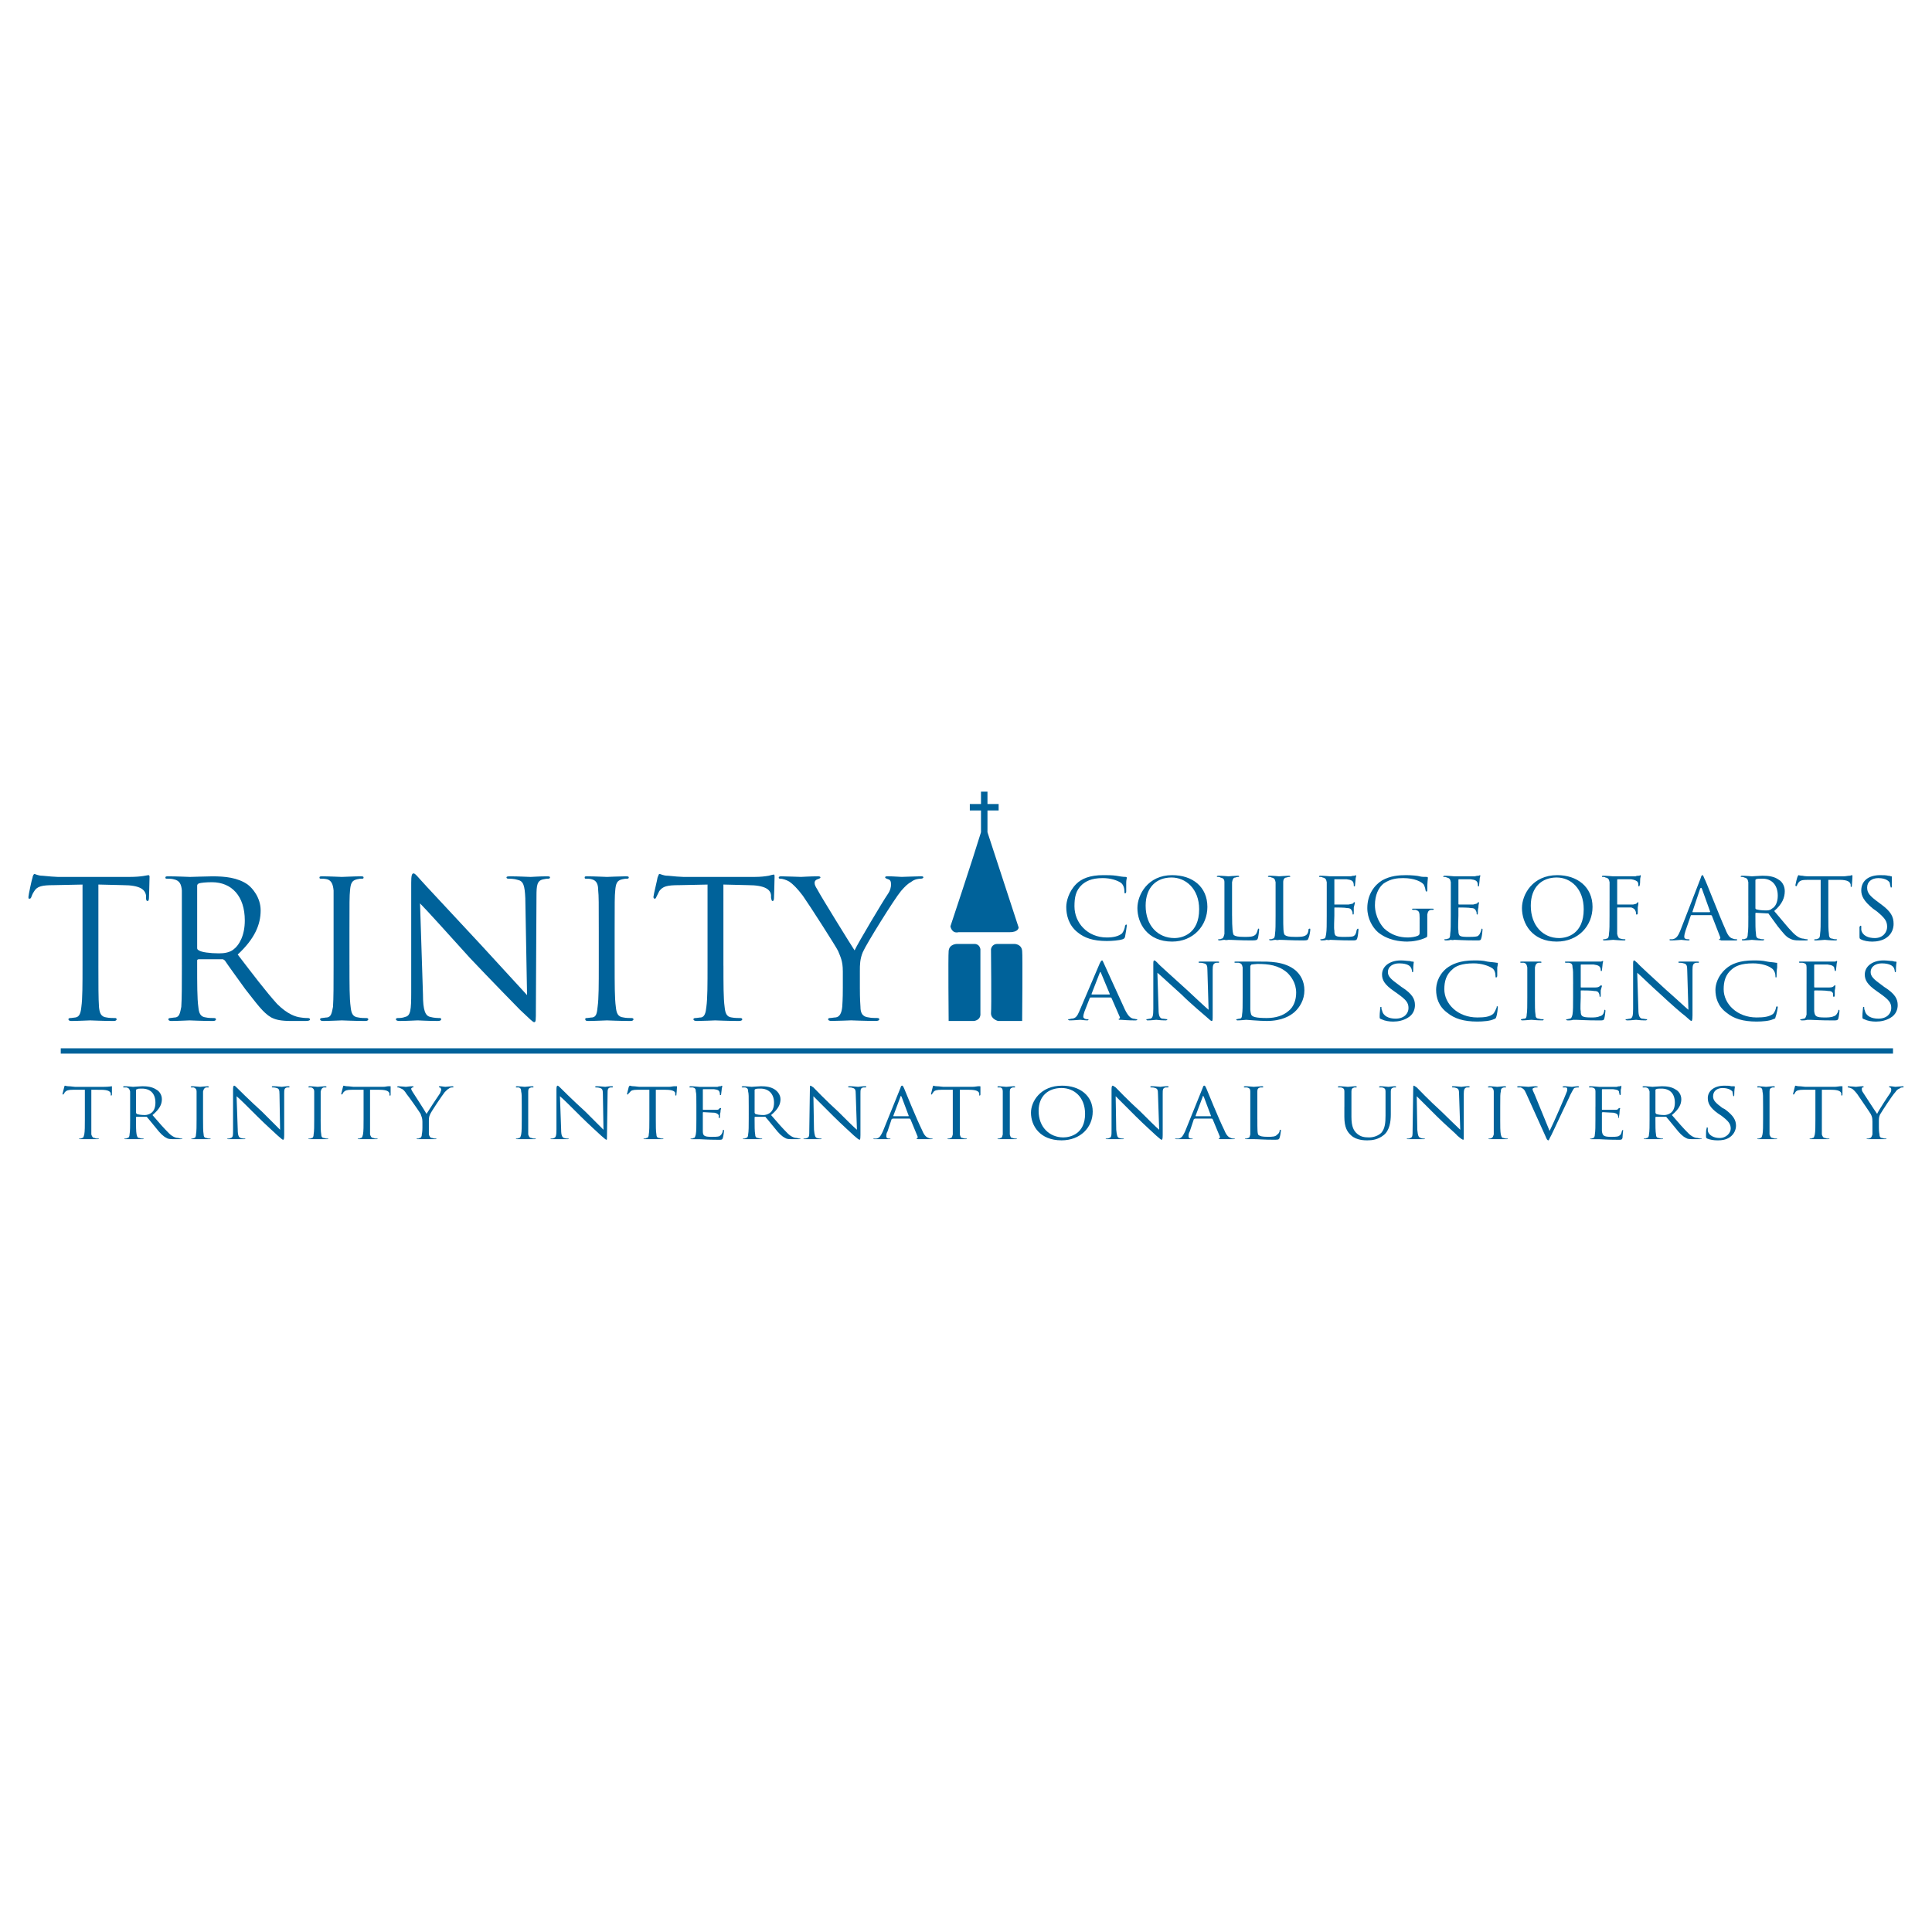 <?xml version="1.0" encoding="utf-8"?>
<!-- Generator: Adobe Illustrator 13.0.0, SVG Export Plug-In . SVG Version: 6.00 Build 14948)  -->
<!DOCTYPE svg PUBLIC "-//W3C//DTD SVG 1.0//EN" "http://www.w3.org/TR/2001/REC-SVG-20010904/DTD/svg10.dtd">
<svg version="1.0" id="Layer_1" xmlns="http://www.w3.org/2000/svg" xmlns:xlink="http://www.w3.org/1999/xlink" x="0px" y="0px"
	 width="192.756px" height="192.756px" viewBox="0 0 192.756 192.756" enable-background="new 0 0 192.756 192.756"
	 xml:space="preserve">
<g>
	<polygon fill-rule="evenodd" clip-rule="evenodd" fill="#FFFFFF" points="0,0 192.756,0 192.756,192.756 0,192.756 0,0 	"/>
	<path fill-rule="evenodd" clip-rule="evenodd" fill="#00629A" d="M9.816,96.349c0,1.819,0,3.284,0.059,4.106
		c0.059,0.586,0.176,0.998,0.763,1.057c0.235,0.059,0.704,0.059,0.88,0.059c0.059,0,0.118,0.059,0.118,0.117
		c0,0.117-0.118,0.176-0.293,0.176c-1.056,0-2.229-0.059-2.347-0.059s-1.291,0.059-1.877,0.059c-0.176,0-0.293-0.059-0.293-0.176
		c0-0.059,0.059-0.117,0.176-0.117c0.176,0,0.411-0.059,0.528-0.059c0.411-0.059,0.528-0.471,0.587-1.057
		c0.117-0.822,0.117-2.287,0.117-4.106v-8.096l-2.875,0.059c-1.173,0-1.643,0.118-1.936,0.587c-0.235,0.352-0.235,0.469-0.293,0.586
		c-0.059,0.176-0.117,0.176-0.234,0.176c-0.059,0-0.059-0.059-0.059-0.176c0-0.176,0.352-1.818,0.411-1.936
		c0-0.117,0.117-0.352,0.176-0.352c0.118,0,0.352,0.176,0.821,0.176c0.587,0.059,1.291,0.117,1.525,0.117h7.157
		c1.232,0,1.76-0.176,1.877-0.176c0.117,0,0.117,0.117,0.117,0.176c0,0.587-0.059,1.936-0.059,2.112
		c0,0.176-0.059,0.293-0.117,0.293c-0.118,0-0.176-0.059-0.176-0.352v-0.235c-0.117-0.528-0.528-0.998-2.347-0.998l-2.405-0.059
		V96.349L9.816,96.349z"/>
	<path fill-rule="evenodd" clip-rule="evenodd" fill="#00629A" d="M19.672,88.37c0-0.118,0.059-0.176,0.176-0.235
		c0.176-0.059,0.704-0.117,1.291-0.117c1.995,0,3.285,1.408,3.285,3.813c0,1.466-0.528,2.464-1.173,2.933
		c-0.411,0.293-0.938,0.352-1.408,0.352c-0.88,0-1.76-0.117-1.995-0.293c-0.118-0.059-0.176-0.117-0.176-0.234V88.37L19.672,88.37z
		 M18.146,96.29c0,1.817,0,3.343-0.059,4.165c-0.117,0.586-0.176,0.998-0.587,1.057c-0.176,0-0.41,0.059-0.528,0.059
		c-0.117,0-0.176,0.059-0.176,0.117c0,0.117,0.117,0.176,0.293,0.176c0.586,0,1.76-0.059,1.818-0.059s1.291,0.059,2.347,0.059
		c0.176,0,0.293-0.059,0.293-0.176c0-0.059-0.059-0.117-0.176-0.117c-0.176,0-0.586,0-0.821-0.059
		c-0.586-0.059-0.704-0.471-0.763-1.057c-0.117-0.822-0.117-2.348-0.117-4.165v-0.469c0-0.059,0.059-0.118,0.176-0.118h2.346
		c0.118,0,0.118,0.059,0.235,0.118c0.352,0.528,1.291,1.818,2.053,2.875c1.115,1.408,1.76,2.346,2.582,2.816
		c0.469,0.234,0.938,0.352,2.053,0.352h1.35c0.352,0,0.469-0.059,0.469-0.176c0-0.059-0.118-0.117-0.176-0.117
		c-0.117,0-0.411,0-0.763-0.059c-0.469-0.059-1.291-0.295-2.347-1.35c-1.115-1.232-2.405-2.934-3.931-4.928
		c1.702-1.584,2.288-2.992,2.288-4.4c0-1.291-0.821-2.229-1.291-2.582c-0.998-0.704-2.288-0.821-3.52-0.821
		c-0.587,0-1.995,0.059-2.229,0.059c-0.117,0-1.291-0.059-2.17-0.059c-0.176,0-0.293,0-0.293,0.117c0,0.118,0.059,0.118,0.176,0.118
		c0.176,0,0.469,0,0.645,0.059c0.587,0.117,0.763,0.469,0.821,1.115c0,0.586,0,1.115,0,4.106V96.29L18.146,96.29z"/>
	<path fill-rule="evenodd" clip-rule="evenodd" fill="#00629A" d="M34.867,96.29c0,1.878,0,3.343,0.117,4.165
		c0.059,0.586,0.176,0.998,0.763,1.057c0.234,0.059,0.645,0.059,0.821,0.059c0.117,0,0.176,0.059,0.176,0.117
		c0,0.117-0.117,0.176-0.293,0.176c-1.056,0-2.229-0.059-2.347-0.059c-0.117,0-1.291,0.059-1.877,0.059
		c-0.176,0-0.293-0.059-0.293-0.176c0-0.059,0.059-0.117,0.176-0.117c0.117,0,0.352-0.059,0.528-0.059
		c0.411-0.059,0.469-0.471,0.586-1.057c0.059-0.822,0.059-2.287,0.059-4.165v-3.344c0-2.992,0-3.52,0-4.106
		c-0.059-0.646-0.235-0.998-0.646-1.115c-0.234-0.059-0.469-0.059-0.586-0.059c-0.118,0-0.176,0-0.176-0.118
		c0-0.117,0.117-0.117,0.293-0.117c0.645,0,1.819,0.059,1.936,0.059c0.118,0,1.291-0.059,1.877-0.059c0.176,0,0.293,0,0.293,0.117
		c0,0.118-0.059,0.118-0.176,0.118c-0.118,0-0.235,0-0.47,0.059c-0.528,0.117-0.645,0.411-0.704,1.115
		c-0.059,0.586-0.059,1.115-0.059,4.106V96.29L34.867,96.29z"/>
	<path fill-rule="evenodd" clip-rule="evenodd" fill="#00629A" d="M42.2,99.223c0,1.584,0.235,2.113,0.704,2.23
		c0.411,0.117,0.821,0.117,0.997,0.117c0.059,0,0.118,0.059,0.118,0.117c0,0.117-0.118,0.176-0.352,0.176
		c-1.056,0-1.819-0.059-1.995-0.059c-0.175,0-0.997,0.059-1.818,0.059c-0.234,0-0.352-0.059-0.352-0.176
		c0-0.059,0.059-0.117,0.176-0.117c0.176,0,0.469,0,0.762-0.117c0.528-0.117,0.587-0.705,0.587-2.406v-10.97
		c0-0.704,0.059-0.938,0.235-0.938c0.176,0,0.469,0.41,0.645,0.586c0.293,0.352,3.168,3.403,6.102,6.571
		c1.877,2.053,3.989,4.341,4.576,4.986l-0.176-9.679c-0.059-1.232-0.176-1.702-0.763-1.819c-0.352-0.117-0.763-0.117-0.938-0.117
		c-0.118,0-0.176-0.059-0.176-0.118c0-0.117,0.176-0.117,0.411-0.117c0.821,0,1.76,0.059,1.995,0.059
		c0.176,0,0.822-0.059,1.584-0.059c0.235,0,0.352,0,0.352,0.117c0,0.059-0.059,0.118-0.176,0.118c-0.118,0-0.235,0-0.47,0.059
		c-0.645,0.117-0.704,0.586-0.704,1.701l-0.059,11.205c0,1.232,0,1.35-0.176,1.35c-0.117,0-0.352-0.234-1.408-1.232
		c-0.176-0.176-2.934-2.992-4.987-5.162c-2.171-2.405-4.341-4.811-4.987-5.456L42.2,99.223L42.2,99.223z"/>
	<path fill-rule="evenodd" clip-rule="evenodd" fill="#00629A" d="M61.325,96.29c0,1.878,0,3.343,0.117,4.165
		c0.059,0.586,0.176,0.998,0.763,1.057c0.234,0.059,0.646,0.059,0.821,0.059c0.117,0,0.176,0.059,0.176,0.117
		c0,0.117-0.117,0.176-0.293,0.176c-1.056,0-2.288-0.059-2.347-0.059c-0.118,0-1.291,0.059-1.877,0.059
		c-0.235,0-0.293-0.059-0.293-0.176c0-0.059,0-0.117,0.117-0.117c0.176,0,0.411-0.059,0.587-0.059
		c0.411-0.059,0.469-0.471,0.528-1.057c0.118-0.822,0.118-2.287,0.118-4.165v-3.344c0-2.992,0-3.52-0.059-4.106
		c0-0.646-0.176-0.998-0.646-1.115c-0.176-0.059-0.411-0.059-0.587-0.059c-0.059,0-0.117,0-0.117-0.118
		c0-0.117,0.059-0.117,0.293-0.117c0.646,0,1.819,0.059,1.937,0.059c0.059,0,1.291-0.059,1.818-0.059c0.235,0,0.352,0,0.352,0.117
		c0,0.118-0.117,0.118-0.176,0.118c-0.118,0-0.235,0-0.47,0.059c-0.528,0.117-0.645,0.411-0.704,1.115
		c-0.059,0.586-0.059,1.115-0.059,4.106V96.29L61.325,96.29z"/>
	<path fill-rule="evenodd" clip-rule="evenodd" fill="#00629A" d="M72.178,96.349c0,1.819,0,3.284,0.117,4.106
		c0.059,0.586,0.176,0.998,0.704,1.057c0.293,0.059,0.704,0.059,0.88,0.059c0.117,0,0.176,0.059,0.176,0.117
		c0,0.117-0.118,0.176-0.352,0.176c-1.056,0-2.229-0.059-2.347-0.059c-0.059,0-1.291,0.059-1.819,0.059
		c-0.234,0-0.352-0.059-0.352-0.176c0-0.059,0.059-0.117,0.176-0.117c0.176,0,0.411-0.059,0.586-0.059
		c0.352-0.059,0.47-0.471,0.528-1.057c0.117-0.822,0.117-2.287,0.117-4.106v-8.096l-2.816,0.059c-1.232,0-1.643,0.118-1.995,0.587
		c-0.176,0.352-0.235,0.469-0.293,0.586c-0.059,0.176-0.117,0.176-0.176,0.176s-0.118-0.059-0.118-0.176
		c0-0.176,0.411-1.818,0.411-1.936c0.059-0.117,0.118-0.352,0.176-0.352c0.176,0,0.352,0.176,0.88,0.176
		c0.528,0.059,1.291,0.117,1.525,0.117h7.099c0.645,0,1.056-0.059,1.408-0.117c0.235-0.059,0.411-0.117,0.528-0.117
		c0.059,0,0.059,0.117,0.059,0.234c0,0.587-0.059,1.936-0.059,2.112c0,0.176-0.059,0.293-0.118,0.293
		c-0.117,0-0.117-0.059-0.176-0.352v-0.235c-0.059-0.528-0.528-0.998-2.347-0.998l-2.405-0.059V96.349L72.178,96.349z"/>
	<path fill-rule="evenodd" clip-rule="evenodd" fill="#00629A" d="M84.087,96.876c0-0.997-0.234-1.408-0.469-1.995
		c-0.117-0.293-2.816-4.518-3.52-5.515c-0.528-0.704-0.998-1.173-1.349-1.408c-0.293-0.176-0.704-0.293-0.88-0.293
		c-0.118,0-0.176,0-0.176-0.118c0-0.059,0.059-0.117,0.235-0.117c0.41,0,1.877,0.059,1.994,0.059c0.118,0,0.88-0.059,1.702-0.059
		c0.176,0,0.234,0.059,0.234,0.117c0,0.059-0.117,0.118-0.293,0.176c-0.176,0.059-0.293,0.176-0.293,0.352
		c0,0.234,0.117,0.411,0.293,0.704c0.293,0.586,3.344,5.515,3.696,6.042c0.352-0.763,2.875-4.987,3.285-5.573
		c0.293-0.411,0.352-0.763,0.352-0.998c0-0.293-0.059-0.469-0.293-0.528c-0.176-0.059-0.293-0.117-0.293-0.176
		c0-0.117,0.117-0.117,0.293-0.117c0.528,0,1.173,0.059,1.349,0.059c0.117,0,1.525-0.059,1.936-0.059c0.117,0,0.234,0,0.234,0.117
		c0,0.059-0.117,0.118-0.234,0.118c-0.235,0-0.646,0.059-0.939,0.293c-0.411,0.234-0.645,0.469-1.056,0.938
		c-0.646,0.763-3.461,5.28-3.813,6.101c-0.293,0.704-0.293,1.291-0.293,1.877v1.702c0,0.293,0,1.055,0.059,1.877
		c0,0.586,0.176,0.998,0.822,1.057c0.234,0.059,0.704,0.059,0.88,0.059c0.117,0,0.176,0.059,0.176,0.117
		c0,0.117-0.117,0.176-0.352,0.176c-1.115,0-2.347-0.059-2.464-0.059s-1.349,0.059-1.936,0.059c-0.235,0-0.352-0.059-0.352-0.176
		c0-0.059,0.059-0.117,0.176-0.117c0.176,0,0.411-0.059,0.586-0.059c0.411-0.059,0.587-0.471,0.646-1.057
		c0.059-0.822,0.059-1.584,0.059-1.936V96.876L84.087,96.876z"/>
	<path fill-rule="evenodd" clip-rule="evenodd" fill="#00629A" d="M94.647,101.863h2.522c0,0,0.704-0.059,0.646-0.764
		c0-0.527,0-6.394,0-6.394s-0.059-0.528-0.587-0.528c-0.528,0-1.76,0-1.76,0s-0.763,0-0.821,0.704
		C94.589,95.351,94.647,101.863,94.647,101.863L94.647,101.863z"/>
	<path fill-rule="evenodd" clip-rule="evenodd" fill="#00629A" d="M101.98,101.863h-2.405c0,0-0.704-0.176-0.704-0.764
		c0.059-0.527,0-6.394,0-6.394s0.059-0.528,0.646-0.528c0.528,0,1.701,0,1.701,0s0.704,0,0.763,0.704
		C102.039,95.292,101.98,101.863,101.98,101.863L101.98,101.863z"/>
	<path fill-rule="evenodd" clip-rule="evenodd" fill="#00629A" d="M98.52,83.031v-2.17h1.114v-0.646H98.52v-1.232h-0.646v1.232
		h-1.115v0.646h1.115v2.17c-0.821,2.699-3.05,9.387-3.05,9.387s0.117,0.763,0.821,0.586c0,0,4.4,0,5.104,0
		c0.88,0,0.88-0.469,0.88-0.469L98.52,83.031L98.52,83.031z"/>
	<path fill-rule="evenodd" clip-rule="evenodd" fill="#00629A" d="M107.495,93.004c-0.88-0.704-1.114-1.701-1.114-2.522
		c0-0.528,0.234-1.525,0.997-2.288c0.528-0.528,1.35-0.88,2.698-0.88c0.411,0,0.881,0,1.291,0.059
		c0.352,0.059,0.646,0.117,0.938,0.117c0.117,0,0.117,0.059,0.117,0.118c0,0.059-0.059,0.176-0.059,0.469s0,0.763,0,0.88
		s-0.059,0.176-0.117,0.176s-0.059-0.059-0.059-0.176c0-0.352-0.117-0.704-0.352-0.88c-0.353-0.235-0.998-0.469-1.819-0.469
		c-1.173,0-1.701,0.352-2.053,0.645c-0.646,0.587-0.763,1.291-0.763,2.171c0,1.643,1.291,3.109,3.227,3.109
		c0.646,0,1.173-0.117,1.525-0.41c0.176-0.235,0.293-0.587,0.293-0.763c0.059-0.059,0.059-0.118,0.117-0.118
		s0.059,0.059,0.059,0.118c0,0.059-0.117,0.821-0.176,1.114c-0.059,0.176-0.117,0.176-0.234,0.235
		c-0.353,0.117-1.056,0.176-1.584,0.176C109.079,93.884,108.199,93.591,107.495,93.004L107.495,93.004z"/>
	<path fill-rule="evenodd" clip-rule="evenodd" fill="#00629A" d="M114.301,90.364c0-1.877,1.114-2.816,2.581-2.816
		c1.408,0,2.757,1.115,2.757,3.168c0,2.464-1.701,2.875-2.464,2.875C115.532,93.591,114.301,92.359,114.301,90.364L114.301,90.364z
		 M113.479,90.599c0,1.525,0.997,3.344,3.461,3.344c2.112,0,3.521-1.584,3.521-3.461c0-1.995-1.467-3.168-3.521-3.168
		C114.535,87.314,113.479,89.25,113.479,90.599L113.479,90.599z"/>
	<path fill-rule="evenodd" clip-rule="evenodd" fill="#00629A" d="M122.925,91.362c0,1.232,0.059,1.819,0.176,1.936
		c0.176,0.117,0.411,0.176,1.056,0.176c0.528,0,0.88,0,1.115-0.234c0.117-0.117,0.176-0.352,0.234-0.528
		c0-0.059,0-0.059,0.059-0.059s0.059,0,0.059,0.118c0,0.059-0.059,0.586-0.117,0.821c-0.059,0.176-0.117,0.234-0.587,0.234
		c-1.29,0-1.877-0.059-2.347-0.059c-0.059,0-0.234,0.059-0.41,0c-0.176,0-0.353,0.059-0.47,0.059s-0.176-0.059-0.176-0.059
		c0-0.059,0.059-0.059,0.117-0.059s0.176,0,0.234-0.059c0.177,0,0.235-0.235,0.294-0.469c0-0.352,0-0.998,0-1.819v-1.525
		c0-1.291,0-1.525,0-1.818c0-0.293-0.117-0.411-0.411-0.47c-0.059-0.059-0.176-0.059-0.293-0.059c0,0-0.059,0-0.059-0.059
		c0,0,0.059-0.059,0.176-0.059c0.353,0,0.938,0.059,0.997,0.059c0,0,0.646-0.059,0.939-0.059c0.117,0,0.117,0.059,0.117,0.059
		c0,0.059,0,0.059-0.059,0.059s-0.177,0-0.294,0.059c-0.234,0-0.293,0.176-0.352,0.47c0,0.293,0,0.528,0,1.818V91.362
		L122.925,91.362z"/>
	<path fill-rule="evenodd" clip-rule="evenodd" fill="#00629A" d="M128.028,91.362c0,1.232,0,1.819,0.176,1.936
		s0.353,0.176,1.057,0.176c0.469,0,0.88,0,1.114-0.234c0.117-0.117,0.176-0.352,0.176-0.528c0.059-0.059,0.059-0.059,0.117-0.059
		c0.06,0,0.06,0,0.06,0.118c0,0.059-0.06,0.586-0.177,0.821c-0.059,0.176-0.059,0.234-0.527,0.234c-1.291,0-1.878-0.059-2.405-0.059
		c0,0-0.177,0.059-0.353,0c-0.176,0-0.352,0.059-0.469,0.059s-0.177-0.059-0.177-0.059c0-0.059,0-0.059,0.06-0.059
		c0.117,0,0.234,0,0.293-0.059c0.176,0,0.234-0.235,0.234-0.469c0.059-0.352,0.059-0.998,0.059-1.819v-1.525
		c0-1.291,0-1.525,0-1.818c-0.059-0.293-0.117-0.411-0.41-0.47c-0.059-0.059-0.235-0.059-0.294-0.059s-0.059,0-0.059-0.059
		c0,0,0.059-0.059,0.117-0.059c0.411,0,0.998,0.059,0.998,0.059c0.059,0,0.704-0.059,0.997-0.059c0.059,0,0.117,0.059,0.117,0.059
		c0,0.059,0,0.059-0.059,0.059s-0.176,0-0.294,0.059c-0.234,0-0.352,0.176-0.352,0.47c0,0.293,0,0.528,0,1.818V91.362
		L128.028,91.362z"/>
	<path fill-rule="evenodd" clip-rule="evenodd" fill="#00629A" d="M132.37,89.836c0-1.291,0-1.525,0-1.818
		c-0.059-0.293-0.118-0.411-0.411-0.47c-0.059-0.059-0.234-0.059-0.293-0.059s-0.059,0-0.059,0c0-0.059,0-0.117,0.117-0.117
		c0.41,0,0.938,0.059,0.997,0.059s1.818,0,2.054,0c0.176-0.059,0.293-0.059,0.352-0.059s0.117-0.059,0.117-0.059
		c0.059,0,0.059,0.059,0.059,0.117s-0.059,0.117-0.059,0.352c0,0.117-0.059,0.469-0.059,0.587c0,0.059,0,0.059-0.059,0.059
		s-0.059,0-0.059-0.059c0-0.059,0-0.235-0.059-0.352c-0.059-0.118-0.176-0.235-0.646-0.293c-0.117,0-1.114,0-1.232,0
		c0,0,0,0,0,0.059v2.347c0,0.059,0,0.118,0,0.118c0.118,0,1.232,0,1.408,0c0.235-0.059,0.353-0.059,0.47-0.118
		c0.059-0.117,0.059-0.117,0.117-0.117c0,0,0.059,0,0.059,0.059s-0.059,0.176-0.117,0.469c0,0.176,0,0.469,0,0.528
		c0,0.059,0,0.176-0.059,0.176s-0.059-0.059-0.059-0.059c0-0.118,0-0.176-0.059-0.293s-0.117-0.293-0.47-0.293
		c-0.234-0.059-1.114-0.059-1.231-0.059c-0.06,0-0.06,0-0.06,0.059v0.763c0,0.293-0.059,1.291,0,1.467
		c0,0.586,0.118,0.645,0.998,0.645c0.234,0,0.646,0,0.88-0.059c0.234-0.117,0.293-0.293,0.352-0.645
		c0.059-0.059,0.059-0.118,0.118-0.118c0.059,0,0.059,0.059,0.059,0.118c0,0.117-0.059,0.645-0.118,0.821
		c-0.059,0.234-0.176,0.234-0.527,0.234c-1.291,0-1.878-0.059-2.171-0.059c0,0-0.176,0.059-0.352,0
		c-0.177,0.059-0.353,0.059-0.528,0.059c-0.059,0-0.117-0.059-0.117-0.059c0-0.059,0-0.059,0.059-0.059s0.176,0,0.293-0.059
		c0.176,0,0.176-0.176,0.235-0.469c0.059-0.352,0.059-0.998,0.059-1.819V89.836L132.37,89.836z"/>
	<path fill-rule="evenodd" clip-rule="evenodd" fill="#00629A" d="M141.639,91.655c0-0.704-0.059-0.763-0.41-0.88
		c-0.059,0-0.176,0-0.294,0l-0.059-0.059c0-0.059,0.059-0.059,0.118-0.059c0.41,0,0.997,0,1.056,0c0,0,0.587,0,0.821,0
		c0.117,0,0.176,0,0.176,0.059l-0.059,0.059c-0.059,0-0.117,0-0.234,0c-0.235,0.059-0.294,0.176-0.353,0.469c0,0.293,0,0.528,0,0.88
		v0.939c0,0.41,0,0.41-0.117,0.469c-0.586,0.293-1.35,0.411-1.877,0.411c-0.704,0-1.937-0.118-2.934-0.939
		c-0.528-0.469-1.056-1.349-1.056-2.405c0-1.349,0.704-2.288,1.467-2.757c0.821-0.469,1.701-0.528,2.405-0.528
		c0.527,0,1.173,0.059,1.349,0.117c0.177,0.059,0.47,0.059,0.704,0.059c0.117,0,0.117,0.059,0.117,0.118
		c0,0.117-0.059,0.352-0.059,1.173c0,0.117,0,0.176-0.117,0.176c0,0,0-0.059-0.059-0.117c0-0.117-0.059-0.352-0.176-0.587
		c-0.234-0.293-0.938-0.645-2.054-0.645c-0.586,0-1.231,0.059-1.936,0.528c-0.528,0.411-0.88,1.173-0.88,2.171
		c0,1.173,0.645,2.053,0.938,2.346c0.704,0.646,1.525,0.88,2.347,0.88c0.293,0,0.763-0.059,0.997-0.176
		c0.117-0.059,0.176-0.117,0.176-0.293V91.655L141.639,91.655z"/>
	<path fill-rule="evenodd" clip-rule="evenodd" fill="#00629A" d="M144.748,89.836c0-1.291,0-1.525,0-1.818
		c-0.059-0.293-0.117-0.411-0.41-0.47c-0.059-0.059-0.235-0.059-0.294-0.059s-0.059,0-0.059,0c0-0.059,0.059-0.117,0.117-0.117
		c0.411,0,0.998,0.059,0.998,0.059c0.059,0,1.818,0,2.053,0c0.177-0.059,0.294-0.059,0.353-0.059s0.117-0.059,0.176-0.059
		c0,0,0,0.059,0,0.117s-0.059,0.117-0.059,0.352c0,0.117-0.059,0.469-0.059,0.587c0,0.059,0,0.059-0.059,0.059s-0.059,0-0.059-0.059
		c0-0.059,0-0.235-0.059-0.352c-0.059-0.118-0.177-0.235-0.646-0.293c-0.117,0-1.115,0-1.174,0s-0.059,0-0.059,0.059v2.347
		c0,0.059,0,0.118,0.059,0.118c0.117,0,1.174,0,1.408,0c0.176-0.059,0.293-0.059,0.411-0.118c0.059-0.117,0.059-0.117,0.117-0.117
		c0,0,0.059,0,0.059,0.059s-0.059,0.176-0.059,0.469c-0.059,0.176-0.059,0.469-0.059,0.528c0,0.059,0,0.176-0.059,0.176
		s-0.059-0.059-0.059-0.059c0-0.118,0-0.176-0.06-0.293c-0.059-0.117-0.117-0.293-0.469-0.293c-0.234-0.059-1.115-0.059-1.232-0.059
		c-0.059,0-0.059,0-0.059,0.059v0.763c0,0.293-0.059,1.291,0,1.467c0,0.586,0.117,0.645,0.998,0.645c0.234,0,0.645,0,0.88-0.059
		c0.234-0.117,0.293-0.293,0.41-0.645c0-0.059,0-0.118,0.059-0.118s0.059,0.059,0.059,0.118c0,0.117-0.059,0.645-0.117,0.821
		c-0.059,0.234-0.117,0.234-0.469,0.234c-1.35,0-1.937-0.059-2.229-0.059c0,0-0.176,0.059-0.353,0
		c-0.176,0.059-0.352,0.059-0.527,0.059c-0.059,0-0.118-0.059-0.118-0.059c0-0.059,0-0.059,0.06-0.059c0.117,0,0.176,0,0.293-0.059
		c0.176,0,0.234-0.176,0.234-0.469c0.059-0.352,0.059-0.998,0.059-1.819V89.836L144.748,89.836z"/>
	<path fill-rule="evenodd" clip-rule="evenodd" fill="#00629A" d="M152.727,90.364c0-1.877,1.115-2.816,2.582-2.816
		c1.407,0,2.698,1.115,2.698,3.168c0,2.464-1.643,2.875-2.464,2.875C153.959,93.591,152.727,92.359,152.727,90.364L152.727,90.364z
		 M151.847,90.599c0,1.525,0.997,3.344,3.462,3.344c2.17,0,3.578-1.584,3.578-3.461c0-1.995-1.525-3.168-3.52-3.168
		C152.902,87.314,151.847,89.25,151.847,90.599L151.847,90.599z"/>
	<path fill-rule="evenodd" clip-rule="evenodd" fill="#00629A" d="M160.588,89.836c0-1.291,0-1.525,0-1.818
		c-0.059-0.293-0.117-0.411-0.41-0.47c-0.059-0.059-0.234-0.059-0.293-0.059c-0.06,0-0.06,0-0.06,0c0-0.059,0-0.117,0.118-0.117
		c0.41,0,0.938,0.059,0.997,0.059c0.176,0,1.994,0,2.229,0c0.117-0.059,0.293-0.059,0.352-0.059s0.117-0.059,0.117-0.059
		c0.059,0,0.059,0.059,0.059,0.117s-0.059,0.117-0.059,0.352c0,0.117,0,0.469-0.059,0.587c0,0,0,0.059-0.059,0.059
		s-0.059,0-0.059-0.059c0-0.118,0-0.235-0.059-0.352c-0.059-0.118-0.293-0.235-0.646-0.293h-1.35c-0.059,0-0.059,0-0.059,0.117
		v2.347c0,0.059,0,0.059,0.059,0.059h1.115c0.176,0,0.293,0,0.41,0c0.235-0.059,0.353-0.059,0.411-0.176
		c0.059-0.059,0.059-0.059,0.117-0.059c0,0,0,0,0,0.059s0,0.176-0.059,0.469c0,0.176,0,0.469,0,0.528c0,0.118,0,0.176-0.117,0.176
		c0,0-0.059,0-0.059-0.059c0-0.118,0-0.235-0.059-0.293c0-0.117-0.177-0.293-0.411-0.352c-0.234,0-1.231,0-1.35,0
		c-0.059,0-0.059,0-0.059,0.059v0.763c0,0.821,0,1.467,0,1.819c0.059,0.234,0.118,0.469,0.353,0.469
		c0.117,0.059,0.352,0.059,0.41,0.059s0.059,0,0.059,0.059c0,0,0,0.059-0.117,0.059c-0.469,0-1.056-0.059-1.114-0.059
		s-0.587,0.059-0.88,0.059c-0.059,0-0.117,0-0.117-0.059s0-0.059,0.059-0.059c0.117,0,0.176,0,0.293-0.059
		c0.176,0,0.234-0.235,0.234-0.469c0.059-0.352,0.059-0.998,0.059-1.819V89.836L160.588,89.836z"/>
	<path fill-rule="evenodd" clip-rule="evenodd" fill="#00629A" d="M168.86,91.01c0,0,0,0,0-0.059l0.763-2.288
		c0.059-0.118,0.117-0.118,0.176,0l0.821,2.288c0,0,0,0.059-0.059,0.059H168.86L168.86,91.01z M167.628,92.887
		c-0.176,0.411-0.352,0.763-0.763,0.821c-0.059,0-0.176,0-0.234,0s-0.059,0-0.059,0.059s0.059,0.059,0.176,0.059
		c0.411,0,0.88-0.059,0.998-0.059c0.059,0,0.469,0.059,0.645,0.059c0.117,0,0.176,0,0.176-0.059s-0.059-0.059-0.117-0.059h-0.059
		c-0.176,0-0.352-0.059-0.352-0.235c0-0.176,0.059-0.41,0.117-0.586l0.528-1.525c0-0.059,0.059-0.059,0.117-0.059h1.877
		c0.059,0,0.059,0,0.117,0.059l0.821,2.112c0.059,0.118,0,0.176-0.059,0.235c-0.059,0-0.059,0-0.059,0.059c0,0,0.117,0,0.234,0.059
		c0.646,0,1.291,0,1.408,0s0.176,0,0.176-0.059s0-0.059-0.059-0.059c-0.117,0-0.234,0-0.352-0.059
		c-0.234-0.059-0.47-0.176-0.763-0.938c-0.587-1.291-1.936-4.811-2.112-5.104c-0.117-0.293-0.117-0.293-0.176-0.293
		s-0.117,0.059-0.176,0.293L167.628,92.887L167.628,92.887z"/>
	<path fill-rule="evenodd" clip-rule="evenodd" fill="#00629A" d="M175.138,87.783l0.059-0.059c0.117-0.059,0.352-0.059,0.646-0.059
		c0.938,0,1.525,0.645,1.525,1.701c0,0.646-0.235,1.115-0.587,1.291c-0.176,0.176-0.411,0.176-0.646,0.176
		c-0.411,0-0.763-0.059-0.938-0.118c-0.059-0.059-0.059-0.059-0.059-0.117V87.783L175.138,87.783z M174.434,91.362
		c0,0.821,0,1.467-0.059,1.819c0,0.234-0.059,0.469-0.235,0.469c-0.059,0.059-0.176,0.059-0.293,0.059c-0.059,0-0.059,0-0.059,0.059
		s0.059,0.059,0.176,0.059c0.234,0,0.821-0.059,0.821-0.059c0.059,0,0.587,0.059,1.057,0.059c0.117,0,0.176-0.059,0.176-0.059
		c0-0.059,0-0.059-0.059-0.059c-0.117,0-0.294,0-0.411-0.059c-0.293,0-0.352-0.235-0.352-0.469
		c-0.059-0.352-0.059-0.998-0.059-1.819v-0.234c0,0,0-0.059,0.059-0.059l1.114,0.059c0.059,0,0.059,0,0.117,0
		c0.177,0.234,0.587,0.821,0.939,1.291c0.527,0.646,0.821,1.056,1.231,1.232c0.234,0.117,0.411,0.176,0.938,0.176h0.646
		c0.117,0,0.176,0,0.176-0.059s0-0.059-0.059-0.059s-0.176,0-0.352-0.059c-0.234,0-0.587-0.118-1.057-0.586
		c-0.527-0.528-1.114-1.291-1.877-2.171c0.821-0.704,1.056-1.349,1.056-1.995c0-0.587-0.352-0.998-0.586-1.115
		c-0.47-0.352-1.057-0.411-1.643-0.411c-0.235,0-0.939,0.059-1.057,0.059c0,0-0.587-0.059-0.997-0.059
		c-0.059,0-0.117,0.059-0.117,0.059c0,0.059,0,0.059,0.059,0.059s0.234,0,0.293,0.059c0.294,0.059,0.353,0.176,0.411,0.47
		c0,0.293,0,0.528,0,1.818V91.362L174.434,91.362z"/>
	<path fill-rule="evenodd" clip-rule="evenodd" fill="#00629A" d="M182.412,91.362c0,0.821,0,1.467,0.059,1.819
		c0,0.234,0.059,0.469,0.353,0.469c0.117,0.059,0.293,0.059,0.352,0.059s0.117,0,0.117,0.059c0,0-0.059,0.059-0.176,0.059
		c-0.47,0-1.057-0.059-1.057-0.059c-0.059,0-0.645,0.059-0.88,0.059c-0.117,0-0.176,0-0.176-0.059s0.059-0.059,0.117-0.059
		s0.177,0,0.235-0.059c0.176,0,0.234-0.235,0.234-0.469c0.059-0.352,0.059-0.998,0.059-1.819v-3.579h-1.291
		c-0.586,0-0.763,0.059-0.938,0.293c-0.059,0.117-0.117,0.176-0.117,0.234c-0.059,0.059-0.059,0.118-0.117,0.118
		c0,0-0.059-0.059-0.059-0.118c0-0.059,0.176-0.821,0.234-0.88l0.059-0.117c0.059,0,0.176,0.059,0.411,0.059
		c0.234,0.059,0.586,0.059,0.704,0.059h3.344c0.293,0,0.469-0.059,0.646-0.059c0.117,0,0.176-0.059,0.234-0.059
		s0.059,0.059,0.059,0.117c0,0.293-0.059,0.88-0.059,0.939c0,0.059,0,0.117-0.059,0.117s-0.059,0-0.059-0.117v-0.118
		c-0.059-0.234-0.234-0.469-1.115-0.469h-1.114V91.362L182.412,91.362z"/>
	<path fill-rule="evenodd" clip-rule="evenodd" fill="#00629A" d="M185.639,93.708c-0.117-0.059-0.117-0.117-0.117-0.352
		c0-0.411,0-0.763,0-0.88c0.059-0.059,0.059-0.117,0.117-0.117c0,0,0.059,0,0.059,0.059c0,0.117,0,0.234,0,0.352
		c0.117,0.586,0.704,0.821,1.35,0.821c0.821,0,1.231-0.587,1.231-1.115c0-0.587-0.234-0.88-0.997-1.525l-0.41-0.293
		c-0.938-0.762-1.174-1.291-1.174-1.818c0-0.939,0.704-1.525,1.878-1.525c0.352,0,0.586,0,0.821,0.059
		c0.176,0,0.234,0.059,0.293,0.059s0.059,0,0.059,0.059c0,0,0,0.293,0,0.88c0,0.117,0,0.176-0.059,0.176s-0.059,0-0.059-0.059
		c-0.059-0.117-0.059-0.352-0.117-0.469c-0.059-0.059-0.294-0.411-1.115-0.411c-0.646,0-1.114,0.352-1.114,0.938
		c0,0.528,0.234,0.821,1.114,1.467l0.235,0.176c1.056,0.763,1.29,1.291,1.29,1.995c0,0.352-0.117,0.998-0.763,1.408
		c-0.352,0.234-0.88,0.352-1.349,0.352C186.401,93.943,185.991,93.884,185.639,93.708L185.639,93.708z"/>
	<path fill-rule="evenodd" clip-rule="evenodd" fill="#00629A" d="M108.962,99.223c-0.059,0-0.059,0-0.059-0.059l0.821-2.111
		c0.059-0.118,0.059-0.118,0.117,0l0.88,2.111c0,0.059,0,0.059-0.059,0.059H108.962L108.962,99.223z M107.671,100.924
		c-0.176,0.412-0.352,0.705-0.763,0.705c-0.059,0-0.176,0.059-0.293,0.059h-0.059c0,0.059,0.059,0.117,0.176,0.117
		c0.411,0,0.938-0.059,1.057-0.059c0.059,0,0.469,0.059,0.704,0.059c0.058,0,0.116-0.059,0.116-0.117c0,0,0,0-0.116,0h-0.06
		c-0.176,0-0.352-0.117-0.352-0.234c0-0.176,0.059-0.354,0.117-0.529l0.528-1.35c0.059-0.059,0.059-0.059,0.117-0.059h1.936
		c0.059,0,0.059,0,0.118,0.059l0.82,1.879c0.059,0.117,0,0.176-0.059,0.176l-0.059,0.059c0,0.059,0.117,0.059,0.294,0.059
		c0.646,0.059,1.29,0.059,1.407,0.059c0.118,0,0.177-0.059,0.177-0.117c0,0,0,0-0.059,0c-0.118,0-0.235-0.059-0.353-0.059
		c-0.234-0.059-0.469-0.176-0.821-0.881c-0.528-1.174-1.994-4.341-2.112-4.634c-0.117-0.234-0.117-0.293-0.176-0.293
		s-0.117,0.059-0.234,0.293L107.671,100.924L107.671,100.924z"/>
	<path fill-rule="evenodd" clip-rule="evenodd" fill="#00629A" d="M115.591,100.748c0,0.588,0.118,0.822,0.353,0.881
		c0.176,0,0.41,0.059,0.469,0.059s0.059,0,0.059,0c0,0.059-0.059,0.117-0.176,0.117c-0.527,0-0.88-0.059-0.938-0.059
		s-0.47,0.059-0.88,0.059c-0.059,0-0.117-0.059-0.117-0.117c0,0,0,0,0.059,0s0.234-0.059,0.352-0.059
		c0.235-0.059,0.294-0.293,0.294-0.998v-4.399c0-0.293,0-0.411,0.117-0.411c0.059,0,0.234,0.176,0.293,0.234
		c0.117,0.176,1.525,1.408,2.934,2.699c0.88,0.82,1.877,1.76,2.171,1.994l-0.117-3.93c0-0.469-0.059-0.646-0.353-0.704
		c-0.176-0.059-0.352-0.059-0.47-0.059c-0.059,0-0.059-0.059-0.059-0.059c0-0.059,0.059-0.059,0.177-0.059c0.41,0,0.88,0,0.938,0
		c0.117,0,0.41,0,0.821,0c0.059,0,0.117,0,0.117,0.059c0,0,0,0.059-0.059,0.059s-0.117,0-0.234,0
		c-0.294,0.059-0.353,0.235-0.353,0.704v4.518c0,0.527,0,0.586-0.117,0.586c-0.059,0-0.176-0.117-0.646-0.527
		c-0.059-0.059-1.407-1.174-2.347-2.113c-1.056-0.938-2.111-1.936-2.405-2.17L115.591,100.748L115.591,100.748z"/>
	<path fill-rule="evenodd" clip-rule="evenodd" fill="#00629A" d="M124.743,98.049c0-0.586,0-1.348,0-1.642
		c0-0.059,0.059-0.117,0.117-0.176c0.059,0,0.411-0.059,0.587-0.059c1.114,0,2.112,0.118,2.992,0.88
		c0.352,0.352,0.88,0.996,0.88,1.994c0,0.705-0.235,1.408-0.763,1.818c-0.528,0.471-1.291,0.705-2.171,0.705
		c-1.056,0-1.408-0.117-1.525-0.293c-0.059-0.061-0.117-0.412-0.117-0.588c0-0.117,0-0.879,0-1.643V98.049L124.743,98.049z
		 M123.98,99.516c0,0.764,0,1.408-0.059,1.701c0,0.236-0.059,0.412-0.234,0.412c-0.117,0-0.235,0.059-0.294,0.059s-0.059,0-0.059,0
		c0,0.059,0.059,0.117,0.117,0.117c0.294,0,0.88-0.059,0.88-0.059c0.118,0,1.291,0.117,2.054,0.117c1.525,0,2.347-0.527,2.758-0.881
		c0.527-0.469,0.997-1.23,0.997-2.17s-0.411-1.584-0.88-1.995c-1.115-0.938-2.758-0.88-3.696-0.88c-0.528,0-1.114,0-1.232,0
		c0,0-0.586,0-0.997,0c-0.117,0-0.176,0-0.176,0.059s0.059,0.059,0.117,0.059s0.235,0,0.294,0c0.293,0.059,0.352,0.176,0.41,0.469
		c0,0.235,0,0.469,0,1.644V99.516L123.98,99.516z"/>
	<path fill-rule="evenodd" clip-rule="evenodd" fill="#00629A" d="M137.825,101.688c-0.176-0.059-0.176-0.059-0.176-0.293
		c0-0.412,0.059-0.705,0.059-0.822c0-0.059,0-0.117,0.059-0.117s0.059,0,0.059,0.059c0,0.117,0,0.176,0.06,0.293
		c0.117,0.588,0.704,0.822,1.349,0.822c0.88,0,1.291-0.529,1.291-1.057s-0.234-0.82-1.056-1.408l-0.411-0.293
		c-0.938-0.645-1.173-1.115-1.173-1.643c0-0.821,0.763-1.408,1.877-1.408c0.352,0,0.646,0.059,0.88,0.059
		c0.176,0.059,0.234,0.059,0.293,0.059c0.06,0,0.118,0,0.118,0.059c0,0-0.059,0.293-0.059,0.821c0,0.117,0,0.176-0.06,0.176
		c-0.059,0-0.059-0.059-0.059-0.117s-0.059-0.293-0.117-0.352c-0.059-0.117-0.293-0.411-1.173-0.411
		c-0.587,0-1.115,0.293-1.115,0.88c0,0.411,0.294,0.704,1.115,1.292l0.234,0.176c1.114,0.703,1.35,1.232,1.35,1.818
		c0,0.352-0.117,0.938-0.763,1.291c-0.411,0.234-0.88,0.352-1.408,0.352C138.589,101.922,138.178,101.863,137.825,101.688
		L137.825,101.688z"/>
	<path fill-rule="evenodd" clip-rule="evenodd" fill="#00629A" d="M144.396,101.041c-0.88-0.645-1.114-1.525-1.114-2.287
		c0-0.527,0.176-1.408,0.997-2.112c0.587-0.469,1.407-0.821,2.815-0.821c0.353,0,0.88,0,1.291,0.117
		c0.352,0.059,0.646,0.059,0.938,0.117c0.117,0,0.117,0,0.117,0.059s0,0.176-0.059,0.411c0,0.293,0,0.704,0,0.821
		s-0.059,0.176-0.117,0.176s-0.059-0.059-0.059-0.176c0-0.293-0.117-0.645-0.352-0.763c-0.353-0.234-1.057-0.469-1.819-0.469
		c-1.231,0-1.818,0.293-2.111,0.587c-0.646,0.528-0.822,1.231-0.822,1.995c0,1.467,1.35,2.816,3.286,2.816
		c0.704,0,1.231-0.059,1.584-0.354c0.176-0.176,0.293-0.527,0.352-0.645c0-0.117,0-0.117,0.059-0.117s0.059,0.059,0.059,0.117
		s-0.059,0.703-0.176,0.998c-0.059,0.117-0.059,0.117-0.234,0.176c-0.353,0.176-1.057,0.234-1.643,0.234
		C146.039,101.922,145.101,101.629,144.396,101.041L144.396,101.041z"/>
	<path fill-rule="evenodd" clip-rule="evenodd" fill="#00629A" d="M153.138,99.516c0,0.764,0,1.408,0.059,1.701
		c0,0.236,0.059,0.412,0.352,0.412c0.118,0.059,0.294,0.059,0.411,0.059c0.059,0,0.059,0,0.059,0c0,0.059-0.059,0.117-0.117,0.117
		c-0.528,0-1.115-0.059-1.115-0.059c-0.059,0-0.645,0.059-0.938,0.059c-0.059,0-0.117-0.059-0.117-0.117c0,0,0,0,0.059,0
		s0.176-0.059,0.294-0.059c0.176,0,0.234-0.176,0.234-0.412c0.059-0.293,0.059-0.938,0.059-1.701v-1.348c0-1.174,0-1.409,0-1.644
		c-0.059-0.293-0.117-0.411-0.352-0.469c-0.06,0-0.177,0-0.235,0s-0.117,0-0.117-0.059s0.059-0.059,0.176-0.059
		c0.294,0,0.88,0,0.938,0c0,0,0.587,0,0.881,0c0.059,0,0.117,0,0.117,0.059s0,0.059-0.059,0.059s-0.117,0-0.235,0
		c-0.234,0.059-0.293,0.176-0.352,0.469c0,0.235,0,0.469,0,1.644V99.516L153.138,99.516z"/>
	<path fill-rule="evenodd" clip-rule="evenodd" fill="#00629A" d="M156.951,98.168c0-1.174,0-1.409-0.059-1.644
		c0-0.293-0.059-0.411-0.353-0.469c-0.117,0-0.234,0-0.352,0l-0.059-0.059c0-0.059,0.059-0.059,0.176-0.059c0.41,0,0.938,0,0.997,0
		s1.877,0,2.112,0c0.176,0,0.293,0,0.352,0c0.059-0.059,0.118-0.059,0.177-0.059c0,0,0,0,0,0.059s-0.059,0.176-0.059,0.352
		c0,0.117-0.06,0.411-0.06,0.528c0,0.059,0,0.059-0.059,0.059s-0.059,0-0.059-0.059s0-0.176-0.059-0.293s-0.176-0.234-0.646-0.293
		c-0.176,0-1.173,0-1.231,0s-0.059,0-0.059,0.059v2.171c0,0.059,0,0.059,0.059,0.059c0.117,0,1.231,0,1.407,0
		c0.235,0,0.353-0.059,0.411-0.117c0.117-0.059,0.117-0.117,0.176-0.117c0,0,0.059,0.059,0.059,0.117c0,0-0.059,0.176-0.117,0.41
		c0,0.117,0,0.41,0,0.469s0,0.176-0.059,0.176s-0.059-0.059-0.059-0.117s0-0.117-0.059-0.234s-0.117-0.234-0.47-0.234
		c-0.234-0.059-1.173-0.059-1.29-0.059c-0.059,0-0.059,0-0.059,0.059v0.645c0,0.295-0.059,1.174,0,1.35
		c0,0.529,0.117,0.646,1.056,0.646c0.234,0,0.587,0,0.821-0.117c0.294-0.059,0.411-0.236,0.47-0.529c0-0.117,0-0.117,0.059-0.117
		s0.059,0.059,0.059,0.117s-0.059,0.588-0.117,0.764s-0.117,0.176-0.528,0.176c-1.35,0-1.937-0.059-2.229-0.059c0,0-0.176,0-0.352,0
		c-0.176,0.059-0.411,0.059-0.528,0.059s-0.176-0.059-0.176-0.117c0,0,0.059,0,0.117,0s0.176-0.059,0.234-0.059
		c0.177,0,0.235-0.176,0.294-0.412c0.059-0.352,0.059-0.938,0.059-1.701V98.168L156.951,98.168z"/>
	<path fill-rule="evenodd" clip-rule="evenodd" fill="#00629A" d="M163.463,100.748c0,0.588,0.117,0.822,0.352,0.881
		c0.177,0,0.353,0.059,0.47,0.059c0.059,0,0.059,0,0.059,0c0,0.059-0.059,0.117-0.176,0.117c-0.528,0-0.88-0.059-0.938-0.059
		c-0.117,0-0.47,0.059-0.88,0.059c-0.118,0-0.177-0.059-0.177-0.117c0,0,0.059,0,0.117,0c0.06,0,0.235-0.059,0.353-0.059
		c0.234-0.059,0.293-0.293,0.293-0.998v-4.399c0-0.293,0-0.411,0.118-0.411c0.059,0,0.176,0.176,0.293,0.234
		c0.117,0.176,1.467,1.408,2.875,2.699c0.938,0.82,1.936,1.76,2.229,1.994l-0.117-3.93c0-0.469-0.059-0.646-0.352-0.704
		c-0.176-0.059-0.353-0.059-0.47-0.059c-0.059,0-0.059-0.059-0.059-0.059c0-0.059,0.059-0.059,0.176-0.059c0.411,0,0.88,0,0.938,0
		c0.118,0,0.411,0,0.764,0c0.116,0,0.176,0,0.176,0.059c0,0,0,0.059-0.06,0.059c-0.058,0-0.116,0-0.234,0
		c-0.293,0.059-0.352,0.235-0.352,0.704v4.518c0,0.527-0.059,0.586-0.117,0.586s-0.177-0.117-0.646-0.527
		c-0.117-0.059-1.408-1.174-2.405-2.113c-1.056-0.938-2.054-1.936-2.347-2.17L163.463,100.748L163.463,100.748z"/>
	<path fill-rule="evenodd" clip-rule="evenodd" fill="#00629A" d="M172.263,101.041c-0.88-0.645-1.114-1.525-1.114-2.287
		c0-0.527,0.234-1.408,1.056-2.112c0.528-0.469,1.35-0.821,2.758-0.821c0.352,0,0.88,0,1.349,0.117
		c0.294,0.059,0.587,0.059,0.88,0.117c0.117,0,0.117,0,0.117,0.059s0,0.176,0,0.411c-0.059,0.293-0.059,0.704-0.059,0.821
		s0,0.176-0.059,0.176s-0.059-0.059-0.059-0.176c0-0.293-0.176-0.645-0.41-0.763c-0.294-0.234-0.998-0.469-1.819-0.469
		c-1.231,0-1.76,0.293-2.111,0.587c-0.646,0.528-0.821,1.231-0.821,1.995c0,1.467,1.349,2.816,3.285,2.816
		c0.704,0,1.231-0.059,1.643-0.354c0.176-0.176,0.293-0.527,0.293-0.645c0.059-0.117,0.059-0.117,0.117-0.117
		c0,0,0.06,0.059,0.06,0.117s-0.118,0.703-0.235,0.998c0,0.117-0.059,0.117-0.234,0.176c-0.352,0.176-1.056,0.234-1.643,0.234
		C173.905,101.922,172.967,101.629,172.263,101.041L172.263,101.041z"/>
	<path fill-rule="evenodd" clip-rule="evenodd" fill="#00629A" d="M180.241,98.168c0-1.174,0-1.409,0-1.644
		c0-0.293-0.059-0.411-0.41-0.469c-0.059,0-0.176,0-0.294,0l-0.059-0.059c0-0.059,0.059-0.059,0.117-0.059c0.411,0,0.998,0,1.057,0
		s1.877,0,2.053,0c0.177,0,0.353,0,0.411,0c0.059-0.059,0.117-0.059,0.117-0.059c0.059,0,0.059,0,0.059,0.059
		s-0.059,0.176-0.059,0.352c0,0.117-0.059,0.411-0.059,0.528c0,0.059-0.059,0.059-0.059,0.059c-0.059,0-0.059,0-0.059-0.059
		s-0.059-0.176-0.059-0.293c-0.059-0.117-0.176-0.234-0.646-0.293c-0.176,0-1.174,0-1.291,0c0,0-0.059,0-0.059,0.059v2.171
		c0,0.059,0.059,0.059,0.059,0.059c0.117,0,1.232,0,1.467,0s0.353-0.059,0.411-0.117s0.117-0.117,0.176-0.117c0,0,0,0.059,0,0.117
		c0,0,0,0.176-0.059,0.41c0,0.117,0,0.41,0,0.469s0,0.176-0.117,0.176c0,0-0.059-0.059-0.059-0.117s0-0.117,0-0.234
		c-0.059-0.117-0.118-0.234-0.47-0.234c-0.234-0.059-1.173-0.059-1.291-0.059c-0.059,0-0.117,0-0.117,0.059v0.645
		c0,0.295,0,1.174,0,1.35c0.059,0.529,0.176,0.646,1.056,0.646c0.235,0,0.646,0,0.881-0.117c0.234-0.059,0.352-0.236,0.469-0.529
		c0-0.117,0-0.117,0.059-0.117s0.059,0.059,0.059,0.117s-0.059,0.588-0.117,0.764s-0.176,0.176-0.527,0.176
		c-1.35,0-1.995-0.059-2.229-0.059c0,0-0.177,0-0.353,0c-0.176,0.059-0.41,0.059-0.527,0.059s-0.177-0.059-0.177-0.117
		c0,0,0.06,0,0.118,0s0.176-0.059,0.234-0.059c0.176,0,0.234-0.176,0.293-0.412c0-0.352,0-0.938,0-1.701V98.168L180.241,98.168z"/>
	<path fill-rule="evenodd" clip-rule="evenodd" fill="#00629A" d="M185.991,101.688c-0.177-0.059-0.177-0.059-0.177-0.293
		c0-0.412,0.059-0.705,0.059-0.822c0-0.059,0-0.117,0.06-0.117c0.059,0,0.059,0,0.059,0.059c0,0.117,0,0.176,0.059,0.293
		c0.117,0.588,0.703,0.822,1.349,0.822c0.88,0,1.291-0.529,1.291-1.057s-0.234-0.82-1.056-1.408l-0.411-0.293
		c-0.938-0.645-1.173-1.115-1.173-1.643c0-0.821,0.763-1.408,1.877-1.408c0.352,0,0.646,0.059,0.88,0.059
		c0.176,0.059,0.234,0.059,0.294,0.059c0.059,0,0.116,0,0.116,0.059c0,0-0.058,0.293-0.058,0.821c0,0.117,0,0.176-0.059,0.176
		c-0.06,0-0.06-0.059-0.06-0.117s-0.059-0.293-0.117-0.352c-0.059-0.117-0.352-0.411-1.173-0.411c-0.587,0-1.115,0.293-1.115,0.88
		c0,0.411,0.294,0.704,1.115,1.292l0.234,0.176c1.115,0.703,1.35,1.232,1.35,1.818c0,0.352-0.118,0.938-0.763,1.291
		c-0.411,0.234-0.881,0.352-1.408,0.352C186.753,101.922,186.343,101.863,185.991,101.688L185.991,101.688z"/>
	<path fill-rule="evenodd" clip-rule="evenodd" fill="#00629A" d="M9.112,111.66c0,0.646,0,1.232,0,1.525
		c0.059,0.176,0.118,0.352,0.352,0.352c0.059,0.059,0.235,0.059,0.352,0.059h0.059c0,0.059-0.059,0.059-0.176,0.059
		c-0.411,0-0.88,0-0.939,0c-0.059,0-0.528,0-0.762,0c-0.059,0-0.118,0-0.118-0.059c0,0,0,0,0.059,0c0.059,0,0.176,0,0.234-0.059
		c0.176,0,0.176-0.176,0.234-0.352c0.059-0.293,0.059-0.879,0.059-1.525v-2.934H7.293c-0.47,0-0.646,0.059-0.821,0.234
		c-0.059,0.117-0.059,0.117-0.117,0.178c0,0.059-0.059,0.059-0.059,0.059c-0.059,0-0.059,0-0.059-0.059
		c0-0.061,0.176-0.646,0.176-0.705s0.059-0.117,0.059-0.117c0.059,0,0.176,0.059,0.352,0.059c0.235,0,0.528,0.059,0.646,0.059h2.934
		c0.469,0,0.704-0.059,0.763-0.059c0,0,0,0,0,0.059c0,0.234,0,0.705,0,0.764s-0.059,0.117-0.059,0.117
		c-0.059,0-0.059-0.059-0.059-0.117v-0.119c-0.059-0.176-0.234-0.352-0.997-0.352H9.112V111.66L9.112,111.66z"/>
	<path fill-rule="evenodd" clip-rule="evenodd" fill="#00629A" d="M13.571,108.727c0,0,0.059-0.059,0.117-0.059
		c0.059-0.059,0.235-0.059,0.469-0.059c0.88,0,1.35,0.529,1.35,1.408c0,0.527-0.176,0.881-0.47,1.057
		c-0.176,0.117-0.411,0.176-0.586,0.176c-0.352,0-0.704-0.059-0.821-0.117c0-0.059-0.059-0.059-0.059-0.117V108.727L13.571,108.727z
		 M12.984,111.66c0,0.646,0,1.232-0.059,1.525c0,0.176-0.059,0.352-0.234,0.352c-0.059,0.059-0.118,0.059-0.235,0.059h-0.059
		c0,0.059,0.059,0.059,0.117,0.059c0.234,0,0.763,0,0.763,0c0.059,0,0.528,0,0.939,0c0.117,0,0.117,0,0.117-0.059c0,0,0,0-0.059,0
		c-0.058,0-0.234,0-0.352-0.059c-0.235,0-0.235-0.176-0.293-0.352c-0.059-0.293-0.059-0.879-0.059-1.525v-0.176
		c0-0.059,0.059-0.059,0.059-0.059h0.997c0,0,0.059,0,0.059,0.059c0.176,0.176,0.528,0.645,0.88,1.057
		c0.411,0.527,0.704,0.82,1.056,0.996c0.176,0.117,0.411,0.117,0.821,0.117h0.528c0.176,0,0.234,0,0.234-0.059c0,0-0.059,0-0.117,0
		c0,0-0.117,0-0.293-0.059c-0.176,0-0.528-0.059-0.938-0.469c-0.469-0.469-0.998-1.057-1.643-1.818
		c0.704-0.588,0.938-1.057,0.938-1.584c0-0.469-0.293-0.822-0.528-0.939c-0.411-0.293-0.939-0.352-1.408-0.352
		c-0.235,0-0.822,0.059-0.939,0.059c0,0-0.528-0.059-0.88-0.059c-0.059,0-0.117,0.059-0.117,0.059c0,0.059,0.059,0.059,0.059,0.059
		c0.117,0,0.234,0,0.293,0c0.234,0.059,0.293,0.176,0.352,0.41c0,0.236,0,0.412,0,1.525V111.66L12.984,111.66z"/>
	<path fill-rule="evenodd" clip-rule="evenodd" fill="#00629A" d="M20.259,111.66c0,0.646,0,1.232,0.059,1.525
		c0,0.176,0.059,0.352,0.293,0.352c0.118,0.059,0.293,0.059,0.352,0.059c0.059,0,0.059,0,0.059,0c0,0.059-0.059,0.059-0.118,0.059
		c-0.411,0-0.938,0-0.938,0c-0.059,0-0.528,0-0.763,0c-0.118,0-0.118,0-0.118-0.059c0,0,0,0,0.059,0c0.059,0,0.117,0,0.234-0.059
		c0.118,0,0.176-0.176,0.176-0.352c0.059-0.293,0.059-0.879,0.059-1.525v-1.232c0-1.113,0-1.289,0-1.525
		c0-0.234-0.117-0.352-0.293-0.41c-0.059,0-0.176,0-0.235,0c0,0-0.059,0-0.059-0.059c0,0,0.059-0.059,0.118-0.059
		c0.293,0,0.763,0.059,0.821,0.059c0,0,0.528-0.059,0.763-0.059c0.059,0,0.117,0.059,0.117,0.059c0,0.059-0.059,0.059-0.059,0.059
		c-0.059,0-0.118,0-0.235,0c-0.176,0.059-0.234,0.176-0.293,0.41c0,0.236,0,0.412,0,1.525V111.66L20.259,111.66z"/>
	<path fill-rule="evenodd" clip-rule="evenodd" fill="#00629A" d="M23.72,112.717c0,0.586,0.117,0.762,0.293,0.82
		s0.352,0.059,0.411,0.059s0.059,0,0.059,0c0,0.059-0.059,0.059-0.117,0.059c-0.469,0-0.763,0-0.821,0c-0.118,0-0.411,0-0.763,0
		c-0.059,0-0.117,0-0.117-0.059c0,0,0,0,0.059,0s0.176,0,0.293-0.059c0.234-0.059,0.234-0.234,0.234-0.879v-3.99
		c0-0.293,0.059-0.352,0.118-0.352c0.058,0,0.176,0.117,0.234,0.176c0.117,0.117,1.291,1.291,2.523,2.406
		c0.762,0.762,1.584,1.584,1.818,1.818l-0.059-3.52c0-0.471-0.059-0.588-0.293-0.646c-0.176-0.059-0.352-0.059-0.411-0.059
		s-0.059,0-0.059-0.059s0.059-0.059,0.176-0.059c0.352,0,0.704,0.059,0.821,0.059c0.059,0,0.352-0.059,0.646-0.059
		c0.059,0,0.117,0,0.117,0.059s0,0.059-0.059,0.059s-0.117,0-0.176,0c-0.293,0.059-0.293,0.234-0.293,0.646v4.105
		c0,0.469-0.059,0.469-0.117,0.469c-0.059,0-0.118-0.059-0.528-0.41c-0.118-0.117-1.232-1.115-2.054-1.936
		c-0.88-0.881-1.76-1.76-2.053-1.994L23.72,112.717L23.72,112.717z"/>
	<path fill-rule="evenodd" clip-rule="evenodd" fill="#00629A" d="M31.992,111.66c0,0.646,0,1.232,0.059,1.525
		c0,0.176,0.059,0.352,0.293,0.352c0.118,0.059,0.293,0.059,0.352,0.059s0.059,0,0.059,0c0,0.059-0.059,0.059-0.117,0.059
		c-0.411,0-0.939,0-0.939,0c-0.059,0-0.528,0-0.762,0c-0.118,0-0.176,0-0.176-0.059c0,0,0.059,0,0.118,0
		c0.059,0,0.117,0,0.234-0.059c0.117,0,0.176-0.176,0.176-0.352c0.059-0.293,0.059-0.879,0.059-1.525v-1.232
		c0-1.113,0-1.289,0-1.525c0-0.234-0.117-0.352-0.293-0.41c-0.059,0-0.176,0-0.235,0c0,0-0.059,0-0.059-0.059
		c0,0,0.059-0.059,0.118-0.059c0.293,0,0.762,0.059,0.821,0.059c0,0,0.528-0.059,0.763-0.059c0.058,0,0.117,0.059,0.117,0.059
		c0,0.059-0.059,0.059-0.059,0.059c-0.058,0-0.117,0-0.234,0c-0.176,0.059-0.234,0.176-0.293,0.41c0,0.236,0,0.412,0,1.525V111.66
		L31.992,111.66z"/>
	<path fill-rule="evenodd" clip-rule="evenodd" fill="#00629A" d="M36.92,111.66c0,0.646,0,1.232,0,1.525
		c0.059,0.176,0.117,0.352,0.352,0.352c0.059,0.059,0.235,0.059,0.352,0.059h0.059c0,0.059-0.059,0.059-0.118,0.059
		c-0.469,0-0.938,0-0.997,0c0,0-0.528,0-0.763,0c-0.059,0-0.118,0-0.118-0.059c0,0,0,0,0.059,0c0.059,0,0.176,0,0.234-0.059
		c0.176,0,0.176-0.176,0.235-0.352c0.059-0.293,0.059-0.879,0.059-1.525v-2.934h-1.173c-0.469,0-0.646,0.059-0.821,0.234
		c-0.059,0.117-0.059,0.117-0.118,0.178c0,0.059-0.059,0.059-0.059,0.059s-0.059,0-0.059-0.059c0-0.061,0.176-0.646,0.176-0.705
		s0.059-0.117,0.059-0.117c0.059,0,0.176,0.059,0.352,0.059c0.235,0,0.528,0.059,0.646,0.059h2.933c0.235,0,0.411-0.059,0.528-0.059
		s0.176,0,0.235,0c0,0,0,0,0,0.059c0,0.234,0,0.705,0,0.764s0,0.117-0.059,0.117c-0.059,0-0.059-0.059-0.059-0.117v-0.119
		c-0.059-0.176-0.234-0.352-0.997-0.352H36.92V111.66L36.92,111.66z"/>
	<path fill-rule="evenodd" clip-rule="evenodd" fill="#00629A" d="M42.141,111.895c0-0.41-0.118-0.527-0.176-0.762
		c-0.059-0.117-1.114-1.643-1.408-1.994c-0.176-0.295-0.352-0.471-0.528-0.529c-0.117-0.059-0.235-0.117-0.293-0.117
		s-0.117,0-0.117-0.059c0,0,0.059-0.059,0.117-0.059c0.176,0,0.763,0.059,0.763,0.059c0.059,0,0.352-0.059,0.646-0.059
		c0.117,0,0.117,0.059,0.117,0.059c0,0.059-0.059,0.059-0.117,0.059c-0.059,0.059-0.118,0.059-0.118,0.117
		c0,0.117,0.059,0.176,0.118,0.293c0.117,0.176,1.291,1.996,1.408,2.23c0.176-0.293,1.173-1.818,1.349-2.055
		c0.059-0.176,0.118-0.293,0.118-0.352c0-0.117-0.059-0.176-0.118-0.234c-0.117,0-0.117,0-0.117-0.059c0,0,0-0.059,0.117-0.059
		c0.176,0,0.411,0.059,0.528,0.059c0,0,0.586-0.059,0.704-0.059c0.059,0,0.118,0.059,0.118,0.059c0,0.059-0.059,0.059-0.118,0.059
		c-0.059,0-0.234,0-0.352,0.117c-0.117,0.059-0.234,0.176-0.41,0.352c-0.235,0.295-1.35,1.938-1.467,2.23
		c-0.117,0.234-0.117,0.469-0.117,0.703v0.588c0,0.117,0,0.41,0,0.703c0.059,0.176,0.117,0.352,0.352,0.352
		c0.117,0.059,0.293,0.059,0.352,0.059s0.059,0,0.059,0c0,0.059-0.059,0.059-0.117,0.059c-0.469,0-0.938,0-0.997,0
		c0,0-0.528,0-0.763,0c-0.058,0-0.117,0-0.117-0.059h0.059c0.117,0,0.176,0,0.234-0.059c0.176,0,0.235-0.176,0.235-0.352
		c0.059-0.293,0.059-0.586,0.059-0.703V111.895L42.141,111.895z"/>
	<path fill-rule="evenodd" clip-rule="evenodd" fill="#00629A" d="M52.701,111.66c0,0.646,0,1.232,0,1.525
		c0.059,0.176,0.117,0.352,0.352,0.352c0.059,0.059,0.234,0.059,0.352,0.059h0.059c0,0.059-0.059,0.059-0.118,0.059
		c-0.469,0-0.938,0-0.998,0c0,0-0.527,0-0.762,0c-0.059,0-0.117,0-0.117-0.059c0,0,0,0,0.059,0s0.176,0,0.234-0.059
		c0.176,0,0.176-0.176,0.235-0.352c0.059-0.293,0.059-0.879,0.059-1.525v-1.232c0-1.113,0-1.289-0.059-1.525
		c0-0.234-0.059-0.352-0.235-0.41c-0.117,0-0.176,0-0.234,0s-0.059,0-0.059-0.059c0,0,0-0.059,0.117-0.059
		c0.235,0,0.762,0.059,0.762,0.059c0.059,0,0.528-0.059,0.763-0.059c0.117,0,0.117,0.059,0.117,0.059c0,0.059,0,0.059-0.059,0.059
		s-0.059,0-0.176,0c-0.234,0.059-0.293,0.176-0.293,0.41c0,0.236,0,0.412,0,1.525V111.66L52.701,111.66z"/>
	<path fill-rule="evenodd" clip-rule="evenodd" fill="#00629A" d="M55.986,112.717c0,0.586,0.117,0.762,0.293,0.82
		c0.176,0.059,0.352,0.059,0.411,0.059s0.059,0,0.059,0c0,0.059-0.059,0.059-0.117,0.059c-0.47,0-0.763,0-0.88,0
		c-0.059,0-0.352,0-0.704,0c-0.118,0-0.118,0-0.118-0.059c0,0,0,0,0.059,0c0.059,0,0.176,0,0.293-0.059
		c0.176-0.059,0.235-0.234,0.235-0.879v-3.99c0-0.293,0.059-0.352,0.117-0.352s0.176,0.117,0.235,0.176
		c0.117,0.117,1.291,1.291,2.522,2.406c0.763,0.762,1.584,1.584,1.818,1.818l-0.059-3.52c0-0.471-0.059-0.588-0.293-0.646
		c-0.176-0.059-0.352-0.059-0.411-0.059s-0.059,0-0.059-0.059s0.059-0.059,0.176-0.059c0.352,0,0.704,0.059,0.821,0.059
		c0.059,0,0.293-0.059,0.646-0.059c0.059,0,0.117,0,0.117,0.059s0,0.059-0.059,0.059s-0.117,0-0.176,0
		c-0.293,0.059-0.293,0.234-0.293,0.646l-0.059,4.105c0,0.469,0,0.469-0.059,0.469c-0.059,0-0.117-0.059-0.528-0.41
		c-0.117-0.117-1.232-1.115-2.053-1.936c-0.88-0.881-1.76-1.76-2.053-1.994L55.986,112.717L55.986,112.717z"/>
	<path fill-rule="evenodd" clip-rule="evenodd" fill="#00629A" d="M65.432,111.66c0,0.646,0,1.232,0.059,1.525
		c0,0.176,0.059,0.352,0.293,0.352c0.117,0.059,0.293,0.059,0.352,0.059c0.059,0,0.059,0,0.059,0c0,0.059-0.059,0.059-0.118,0.059
		c-0.469,0-0.938,0-0.997,0c0,0-0.528,0-0.763,0c-0.059,0-0.117,0-0.117-0.059h0.059c0.118,0,0.176,0,0.234-0.059
		c0.176,0,0.235-0.176,0.235-0.352c0.059-0.293,0.059-0.879,0.059-1.525v-2.934h-1.173c-0.469,0-0.646,0.059-0.762,0.234
		c-0.118,0.117-0.118,0.117-0.176,0.178c0,0.059,0,0.059-0.059,0.059c0,0-0.059,0-0.059-0.059c0-0.061,0.176-0.646,0.176-0.705
		c0.059-0.059,0.059-0.117,0.118-0.117s0.117,0.059,0.352,0.059c0.176,0,0.469,0.059,0.587,0.059h2.933
		c0.235,0,0.411-0.059,0.528-0.059c0.117,0,0.176,0,0.234,0s0.059,0,0.059,0.059c0,0.234-0.059,0.705-0.059,0.764
		s0,0.117-0.059,0.117c0,0-0.059-0.059-0.059-0.117v-0.119c0-0.176-0.235-0.352-0.939-0.352h-0.997V111.66L65.432,111.66z"/>
	<path fill-rule="evenodd" clip-rule="evenodd" fill="#00629A" d="M69.479,110.428c0-1.113,0-1.289-0.059-1.525
		c0-0.234-0.059-0.352-0.293-0.41c-0.059,0-0.234,0-0.293,0c0,0-0.059,0-0.059-0.059c0,0,0.059-0.059,0.117-0.059
		c0.352,0,0.88,0.059,0.88,0.059c0.059,0,1.643,0,1.819,0c0.117-0.059,0.234-0.059,0.293-0.059c0.059,0,0.118-0.059,0.118-0.059
		c0.058,0,0.058,0.059,0.058,0.117c0,0-0.058,0.117-0.058,0.293c0,0.059-0.059,0.412-0.059,0.471s0,0.059-0.059,0.059
		c-0.059,0-0.059,0-0.059-0.059s0-0.178-0.059-0.295s-0.117-0.176-0.528-0.234c-0.118,0-0.998,0-1.056,0s-0.059,0-0.059,0.059v1.936
		c0,0.061,0,0.061,0.059,0.061s1.056,0,1.232,0c0.176,0,0.293,0,0.352-0.119c0.059-0.059,0.059-0.059,0.117-0.059
		c0,0,0.059,0,0.059,0.059c0,0-0.059,0.119-0.059,0.354c-0.059,0.176-0.059,0.41-0.059,0.469s0,0.117-0.059,0.117
		s-0.059,0-0.059-0.059s0-0.117,0-0.234c-0.059-0.059-0.117-0.176-0.411-0.234c-0.235,0-0.998-0.059-1.115-0.059
		c-0.059,0-0.059,0.059-0.059,0.059v0.645c0,0.234,0,1.057,0,1.174c0,0.469,0.117,0.586,0.88,0.586c0.235,0,0.587,0,0.763-0.059
		c0.176-0.117,0.293-0.234,0.352-0.527c0-0.059,0-0.117,0.059-0.117c0.059,0,0.059,0.059,0.059,0.117s-0.059,0.527-0.118,0.703
		c-0.059,0.176-0.117,0.176-0.41,0.176c-1.174,0-1.701-0.059-1.936-0.059c0,0-0.118,0-0.293,0s-0.352,0-0.469,0
		c-0.059,0-0.117,0-0.117-0.059c0,0,0,0,0.059,0s0.176,0,0.234-0.059c0.176,0,0.176-0.176,0.235-0.352
		c0.059-0.293,0.059-0.879,0.059-1.525V110.428L69.479,110.428z"/>
	<path fill-rule="evenodd" clip-rule="evenodd" fill="#00629A" d="M75.288,108.727l0.059-0.059c0.117-0.059,0.293-0.059,0.528-0.059
		c0.821,0,1.35,0.529,1.35,1.408c0,0.527-0.176,0.881-0.47,1.057c-0.176,0.117-0.41,0.176-0.586,0.176
		c-0.352,0-0.704-0.059-0.821-0.117c0-0.059-0.059-0.059-0.059-0.117V108.727L75.288,108.727z M74.701,111.66
		c0,0.646,0,1.232-0.059,1.525c0,0.176-0.059,0.352-0.234,0.352c-0.059,0.059-0.176,0.059-0.235,0.059s-0.059,0-0.059,0
		c0,0.059,0.059,0.059,0.117,0.059c0.235,0,0.763,0,0.763,0s0.528,0,0.938,0c0.059,0,0.118,0,0.118-0.059c0,0,0,0-0.059,0
		c-0.059,0-0.235,0-0.352-0.059c-0.235,0-0.293-0.176-0.293-0.352c-0.059-0.293-0.059-0.879-0.059-1.525v-0.176
		c0-0.059,0.059-0.059,0.059-0.059h0.998c0,0,0.059,0,0.059,0.059c0.176,0.176,0.528,0.645,0.88,1.057
		c0.411,0.527,0.704,0.82,1.056,0.996c0.176,0.117,0.352,0.117,0.822,0.117h0.528c0.176,0,0.176,0,0.176-0.059c0,0,0,0-0.059,0
		s-0.117,0-0.293-0.059c-0.176,0-0.528-0.059-0.939-0.469c-0.469-0.469-0.997-1.057-1.643-1.818
		c0.704-0.588,0.939-1.057,0.939-1.584c0-0.469-0.352-0.822-0.528-0.939c-0.411-0.293-0.938-0.352-1.408-0.352
		c-0.234,0-0.821,0.059-0.938,0.059c0,0-0.528-0.059-0.88-0.059c-0.059,0-0.118,0.059-0.118,0.059c0,0.059,0.059,0.059,0.059,0.059
		c0.059,0,0.234,0,0.293,0c0.235,0.059,0.293,0.176,0.293,0.41c0.059,0.236,0.059,0.412,0.059,1.525V111.66L74.701,111.66z"/>
	<path fill-rule="evenodd" clip-rule="evenodd" fill="#00629A" d="M81.213,112.717c0.059,0.586,0.117,0.762,0.293,0.82
		c0.176,0.059,0.352,0.059,0.411,0.059c0.059,0,0.059,0,0.059,0c0,0.059-0.059,0.059-0.118,0.059c-0.469,0-0.762,0-0.821,0
		c-0.059,0-0.411,0-0.763,0c-0.059,0-0.117,0-0.117-0.059c0,0,0,0,0.059,0s0.176,0,0.293-0.059c0.235-0.059,0.235-0.234,0.235-0.879
		l0.059-3.99c0-0.293,0-0.352,0.059-0.352s0.176,0.117,0.293,0.176c0.117,0.117,1.232,1.291,2.464,2.406
		c0.763,0.762,1.584,1.584,1.877,1.818l-0.118-3.52c0-0.471-0.059-0.588-0.293-0.646c-0.118-0.059-0.293-0.059-0.352-0.059
		c-0.059,0-0.118,0-0.118-0.059s0.118-0.059,0.176-0.059c0.352,0,0.704,0.059,0.821,0.059c0.059,0,0.352-0.059,0.645-0.059
		c0.118,0,0.176,0,0.176,0.059s-0.059,0.059-0.117,0.059c-0.059,0-0.118,0-0.176,0c-0.293,0.059-0.293,0.234-0.293,0.646v4.105
		c0,0.469-0.059,0.469-0.059,0.469c-0.117,0-0.176-0.059-0.586-0.41c-0.117-0.117-1.232-1.115-2.053-1.936
		c-0.88-0.881-1.76-1.76-1.995-1.994L81.213,112.717L81.213,112.717z"/>
	<path fill-rule="evenodd" clip-rule="evenodd" fill="#00629A" d="M89.133,111.367c0,0,0,0,0-0.059l0.704-1.877
		c0-0.117,0.059-0.117,0.117,0l0.704,1.877c0,0.059,0,0.059,0,0.059H89.133L89.133,111.367z M88.077,112.893
		c-0.176,0.352-0.293,0.645-0.646,0.703c-0.117,0-0.176,0-0.234,0s-0.059,0-0.059,0c0,0.059,0,0.059,0.117,0.059
		c0.352,0,0.821,0,0.88,0c0.059,0,0.411,0,0.587,0c0.117,0,0.117,0,0.117-0.059c0,0,0,0-0.059,0h-0.059
		c-0.176,0-0.293-0.059-0.293-0.234c0-0.117,0-0.293,0.117-0.469l0.411-1.232c0.059,0,0.059-0.059,0.118-0.059h1.643
		c0.059,0,0.059,0,0.117,0.059l0.704,1.701c0.059,0.117,0,0.176-0.059,0.234h-0.059c0,0.059,0.117,0.059,0.234,0.059
		c0.528,0,1.115,0,1.232,0c0.059,0,0.176,0,0.176-0.059c0,0-0.059,0-0.117,0s-0.176,0-0.293-0.059
		c-0.176-0.059-0.411-0.176-0.646-0.762c-0.528-1.057-1.701-3.932-1.818-4.225c-0.118-0.234-0.118-0.234-0.176-0.234
		s-0.117,0-0.176,0.234L88.077,112.893L88.077,112.893z"/>
	<path fill-rule="evenodd" clip-rule="evenodd" fill="#00629A" d="M95.762,111.66c0,0.646,0,1.232,0,1.525
		c0.059,0.176,0.059,0.352,0.293,0.352c0.117,0.059,0.293,0.059,0.352,0.059s0.059,0,0.059,0c0,0.059,0,0.059-0.117,0.059
		c-0.411,0-0.88,0-0.938,0s-0.528,0-0.763,0c-0.117,0-0.117,0-0.117-0.059c0,0,0,0,0.059,0s0.176,0,0.235-0.059
		c0.175,0,0.175-0.176,0.234-0.352c0-0.293,0-0.879,0-1.525v-2.934h-1.115c-0.469,0-0.704,0.059-0.821,0.234
		c-0.059,0.117-0.117,0.117-0.117,0.178c0,0.059-0.059,0.059-0.059,0.059c-0.059,0-0.059,0-0.059-0.059
		c0-0.061,0.176-0.646,0.176-0.705s0.059-0.117,0.059-0.117c0.059,0,0.117,0.059,0.352,0.059c0.234,0,0.528,0.059,0.645,0.059h2.875
		c0.293,0,0.469-0.059,0.586-0.059c0.118,0,0.176,0,0.176,0c0.059,0,0.059,0,0.059,0.059c0,0.234,0,0.705,0,0.764
		s-0.059,0.117-0.059,0.117c-0.059,0-0.059-0.059-0.059-0.117v-0.119c-0.059-0.176-0.235-0.352-0.998-0.352h-0.938V111.66
		L95.762,111.66z"/>
	<path fill-rule="evenodd" clip-rule="evenodd" fill="#00629A" d="M100.749,111.66c0,0.646,0,1.232,0,1.525
		c0.059,0.176,0.059,0.352,0.293,0.352c0.117,0.059,0.293,0.059,0.352,0.059s0.059,0,0.059,0c0,0.059,0,0.059-0.117,0.059
		c-0.41,0-0.88,0-0.938,0s-0.528,0-0.763,0c-0.059,0-0.117,0-0.117-0.059c0,0,0,0,0.059,0s0.176,0,0.234-0.059
		c0.177,0,0.177-0.176,0.235-0.352c0-0.293,0-0.879,0-1.525v-1.232c0-1.113,0-1.289,0-1.525c0-0.234-0.059-0.352-0.235-0.41
		c-0.117,0-0.176,0-0.234,0s-0.059,0-0.059-0.059c0,0,0-0.059,0.117-0.059c0.234,0,0.704,0.059,0.763,0.059s0.528-0.059,0.763-0.059
		c0.117,0,0.117,0.059,0.117,0.059c0,0.059,0,0.059-0.059,0.059s-0.117,0-0.176,0c-0.234,0.059-0.293,0.176-0.293,0.41
		c0,0.236,0,0.412,0,1.525V111.66L100.749,111.66z"/>
	<path fill-rule="evenodd" clip-rule="evenodd" fill="#00629A" d="M103.623,110.84c0-1.525,0.997-2.289,2.288-2.289
		c1.232,0,2.347,0.881,2.347,2.582c0,1.994-1.467,2.346-2.171,2.346C104.738,113.479,103.623,112.482,103.623,110.84L103.623,110.84
		z M102.86,111.016c0,1.291,0.88,2.756,3.051,2.756c1.878,0,3.109-1.289,3.109-2.873s-1.291-2.582-3.051-2.582
		C103.8,108.316,102.86,109.9,102.86,111.016L102.86,111.016z"/>
	<path fill-rule="evenodd" clip-rule="evenodd" fill="#00629A" d="M111.367,112.717c0.059,0.586,0.117,0.762,0.293,0.82
		c0.177,0.059,0.353,0.059,0.411,0.059s0.059,0,0.059,0c0,0.059-0.059,0.059-0.117,0.059c-0.47,0-0.763,0-0.821,0s-0.411,0-0.763,0
		c-0.059,0-0.117,0-0.117-0.059c0,0,0,0,0.059,0s0.176,0,0.293-0.059c0.235-0.059,0.235-0.234,0.235-0.879v-3.99
		c0-0.293,0.059-0.352,0.117-0.352s0.176,0.117,0.293,0.176c0.117,0.117,1.232,1.291,2.464,2.406
		c0.763,0.762,1.584,1.584,1.878,1.818l-0.118-3.52c0-0.471-0.059-0.588-0.293-0.646c-0.117-0.059-0.294-0.059-0.411-0.059
		c0,0-0.059,0-0.059-0.059s0.059-0.059,0.176-0.059c0.353,0,0.705,0.059,0.822,0.059c0.059,0,0.352-0.059,0.645-0.059
		c0.117,0,0.177,0,0.177,0.059s-0.06,0.059-0.118,0.059s-0.117,0-0.176,0c-0.293,0.059-0.293,0.234-0.293,0.646v4.105
		c0,0.469-0.059,0.469-0.117,0.469s-0.117-0.059-0.528-0.41c-0.117-0.117-1.231-1.115-2.054-1.936
		c-0.88-0.881-1.76-1.76-1.994-1.994L111.367,112.717L111.367,112.717z"/>
	<path fill-rule="evenodd" clip-rule="evenodd" fill="#00629A" d="M119.287,111.367c0,0,0,0,0-0.059l0.704-1.877
		c0-0.117,0.059-0.117,0.117,0l0.704,1.877c0,0.059,0,0.059,0,0.059H119.287L119.287,111.367z M118.231,112.893
		c-0.177,0.352-0.294,0.645-0.646,0.703c-0.117,0-0.176,0-0.234,0s-0.117,0-0.117,0c0,0.059,0.059,0.059,0.176,0.059
		c0.352,0,0.821,0,0.88,0s0.41,0,0.587,0c0.117,0,0.117,0,0.117-0.059c0,0,0,0-0.059,0h-0.059c-0.177,0-0.294-0.059-0.294-0.234
		c0-0.117,0-0.293,0.117-0.469l0.411-1.232c0.059,0,0.059-0.059,0.117-0.059h1.643c0.059,0,0.059,0,0.117,0.059l0.704,1.701
		c0.059,0.117,0,0.176-0.059,0.234h-0.059c0,0.059,0.117,0.059,0.234,0.059c0.528,0,1.115,0,1.232,0c0.059,0,0.176,0,0.176-0.059
		c0,0-0.059,0-0.117,0s-0.176,0-0.294-0.059c-0.176-0.059-0.41-0.176-0.645-0.762c-0.528-1.057-1.701-3.932-1.818-4.225
		c-0.118-0.234-0.118-0.234-0.177-0.234s-0.117,0-0.176,0.234L118.231,112.893L118.231,112.893z"/>
	<path fill-rule="evenodd" clip-rule="evenodd" fill="#00629A" d="M125.447,111.66c0,1.057,0,1.467,0.117,1.584
		c0.176,0.117,0.352,0.176,0.938,0.176c0.411,0,0.763,0,0.938-0.234c0.118-0.059,0.235-0.234,0.235-0.41
		c0-0.059,0-0.059,0.059-0.059s0.059,0,0.059,0.117c0,0.059-0.059,0.469-0.117,0.645s-0.059,0.234-0.47,0.234
		c-1.173,0-1.643-0.059-2.111-0.059c-0.06,0-0.177,0-0.294,0c-0.176,0-0.352,0-0.47,0c-0.059,0-0.117,0-0.117-0.059c0,0,0,0,0.059,0
		s0.177,0,0.235-0.059c0.176,0,0.176-0.176,0.234-0.352c0-0.293,0-0.879,0-1.525v-1.232c0-1.113,0-1.289,0-1.525
		c0-0.234-0.059-0.352-0.352-0.41c-0.06,0-0.177,0-0.235,0s-0.059,0-0.059-0.059c0,0,0.059-0.059,0.117-0.059
		c0.353,0,0.821,0.059,0.881,0.059c0.059,0,0.586-0.059,0.82-0.059c0.118,0,0.118,0.059,0.118,0.059c0,0.059,0,0.059-0.06,0.059
		c-0.059,0-0.117,0-0.234,0c-0.234,0.059-0.293,0.176-0.293,0.41c0,0.236,0,0.412,0,1.525V111.66L125.447,111.66z"/>
	<path fill-rule="evenodd" clip-rule="evenodd" fill="#00629A" d="M134.13,110.428c0-1.113,0-1.289,0-1.525
		c0-0.234-0.059-0.352-0.353-0.41c-0.059,0-0.176,0-0.234,0s-0.059,0-0.059-0.059c0,0,0-0.059,0.117-0.059
		c0.353,0,0.821,0.059,0.88,0.059s0.528-0.059,0.763-0.059c0.117,0,0.117,0.059,0.117,0.059c0,0.059,0,0.059-0.059,0.059
		s-0.059,0-0.176,0c-0.234,0.059-0.293,0.176-0.293,0.41c0,0.236,0,0.412,0,1.525v0.998c0,0.998,0.234,1.408,0.586,1.701
		c0.353,0.293,0.704,0.352,1.174,0.352s0.938-0.176,1.231-0.469c0.353-0.41,0.411-0.998,0.411-1.701v-0.881c0-1.113,0-1.289,0-1.525
		c0-0.234-0.059-0.352-0.352-0.41c-0.06,0-0.177,0-0.235,0s-0.059,0-0.059-0.059c0,0,0.059-0.059,0.117-0.059
		c0.353,0,0.763,0.059,0.821,0.059c0.06,0,0.411-0.059,0.646-0.059c0.117,0,0.117,0.059,0.117,0.059c0,0.059,0,0.059-0.059,0.059
		s-0.117,0-0.176,0c-0.234,0.059-0.293,0.176-0.293,0.41c0,0.236,0,0.412,0,1.525v0.764c0,0.703-0.117,1.584-0.704,2.053
		s-1.174,0.527-1.643,0.527c-0.235,0-1.057,0-1.584-0.469c-0.411-0.352-0.704-0.82-0.704-1.877V110.428L134.13,110.428z"/>
	<path fill-rule="evenodd" clip-rule="evenodd" fill="#00629A" d="M141.404,112.717c0.059,0.586,0.117,0.762,0.353,0.82
		c0.117,0.059,0.293,0.059,0.352,0.059s0.059,0,0.059,0c0,0.059-0.059,0.059-0.117,0.059c-0.47,0-0.763,0-0.821,0s-0.411,0-0.763,0
		c-0.059,0-0.117,0-0.117-0.059c0,0,0,0,0.059,0s0.234,0,0.293-0.059c0.234-0.059,0.234-0.234,0.234-0.879l0.06-3.99
		c0-0.293,0-0.352,0.059-0.352s0.176,0.117,0.293,0.176c0.117,0.117,1.232,1.291,2.464,2.406c0.763,0.762,1.643,1.584,1.877,1.818
		l-0.117-3.52c0-0.471-0.059-0.588-0.293-0.646c-0.117-0.059-0.293-0.059-0.352-0.059s-0.059,0-0.059-0.059s0.059-0.059,0.117-0.059
		c0.352,0,0.763,0.059,0.821,0.059s0.352-0.059,0.646-0.059c0.117,0,0.176,0,0.176,0.059s-0.059,0.059-0.117,0.059s-0.059,0-0.177,0
		c-0.234,0.059-0.293,0.234-0.293,0.646v4.105c0,0.469,0,0.469-0.059,0.469s-0.176-0.059-0.587-0.41
		c-0.059-0.117-1.231-1.115-2.053-1.936c-0.881-0.881-1.761-1.76-1.995-1.994L141.404,112.717L141.404,112.717z"/>
	<path fill-rule="evenodd" clip-rule="evenodd" fill="#00629A" d="M149.676,111.66c0,0.646,0,1.232,0.059,1.525
		c0.06,0.176,0.06,0.352,0.294,0.352c0.117,0.059,0.293,0.059,0.352,0.059c0.06,0,0.06,0,0.06,0c0,0.059,0,0.059-0.118,0.059
		c-0.41,0-0.88,0-0.938,0s-0.527,0-0.763,0c-0.117,0-0.117,0-0.117-0.059c0,0,0,0,0.059,0s0.176,0,0.234-0.059
		c0.118,0,0.177-0.176,0.235-0.352c0-0.293,0-0.879,0-1.525v-1.232c0-1.113,0-1.289,0-1.525c0-0.234-0.117-0.352-0.235-0.41
		c-0.117,0-0.234,0-0.293,0c0,0-0.059,0-0.059-0.059c0,0,0.059-0.059,0.176-0.059c0.235,0,0.704,0.059,0.763,0.059
		s0.528-0.059,0.763-0.059c0.059,0,0.117,0.059,0.117,0.059c0,0.059,0,0.059-0.059,0.059s-0.117,0-0.176,0
		c-0.234,0.059-0.294,0.176-0.294,0.41c-0.059,0.236-0.059,0.412-0.059,1.525V111.66L149.676,111.66z"/>
	<path fill-rule="evenodd" clip-rule="evenodd" fill="#00629A" d="M154.604,112.834c0.469-0.939,1.525-3.402,1.701-3.873
		c0.059-0.117,0.059-0.234,0.059-0.293s0-0.117-0.117-0.176c-0.059,0-0.176,0-0.294,0c0,0-0.059,0-0.059-0.059
		c0,0,0.059-0.059,0.177-0.059c0.293,0,0.645,0.059,0.763,0.059c0.059,0,0.352-0.059,0.586-0.059c0.117,0,0.117,0.059,0.117,0.059
		c0,0.059,0,0.059-0.059,0.059s-0.234,0-0.41,0.059c-0.059,0.059-0.176,0.234-0.411,0.705c-0.059,0.176-0.469,0.996-0.88,1.877
		c-0.469,0.996-0.821,1.76-0.997,2.111c-0.234,0.41-0.234,0.527-0.294,0.527c-0.117,0-0.176-0.117-0.293-0.41l-1.936-4.283
		c-0.176-0.41-0.294-0.469-0.528-0.586c-0.117,0-0.293,0-0.293,0c-0.059,0-0.059,0-0.059-0.059s0.059-0.059,0.176-0.059
		c0.352,0,0.821,0.059,0.938,0.059c0.059,0,0.41-0.059,0.704-0.059c0.117,0,0.234,0.059,0.234,0.059
		c0,0.059-0.059,0.059-0.117,0.059s-0.234,0-0.293,0.059c-0.059,0-0.118,0.059-0.118,0.117c0,0.117,0.118,0.293,0.235,0.588
		L154.604,112.834L154.604,112.834z"/>
	<path fill-rule="evenodd" clip-rule="evenodd" fill="#00629A" d="M159.18,110.428c0-1.113,0-1.289,0-1.525
		c0-0.234-0.059-0.352-0.352-0.41c-0.059,0-0.176,0-0.234,0s-0.059,0-0.059-0.059c0,0,0-0.059,0.117-0.059
		c0.352,0,0.821,0.059,0.88,0.059s1.584,0,1.76,0c0.177-0.059,0.294-0.059,0.353-0.059s0.059-0.059,0.117-0.059c0,0,0,0.059,0,0.117
		c0,0,0,0.117-0.059,0.293c0,0.059,0,0.412,0,0.471c-0.059,0.059-0.059,0.059-0.059,0.059c-0.059,0-0.059,0-0.059-0.059
		s-0.059-0.178-0.059-0.295c-0.059-0.117-0.118-0.176-0.587-0.234c-0.117,0-0.938,0-1.056,0c0,0-0.06,0-0.06,0.059v1.936
		c0,0.061,0,0.061,0.06,0.061c0.117,0,1.056,0,1.231,0s0.293,0,0.353-0.119c0.059-0.059,0.117-0.059,0.117-0.059
		c0.059,0,0.059,0,0.059,0.059c0,0-0.059,0.119-0.059,0.354c0,0.176-0.059,0.41-0.059,0.469s0,0.117,0,0.117
		c-0.059,0-0.059,0-0.059-0.059s0-0.117-0.06-0.234c0-0.059-0.117-0.176-0.41-0.234c-0.176,0-0.997-0.059-1.114-0.059l-0.06,0.059
		v0.645c0,0.234,0,1.057,0,1.174c0.06,0.469,0.177,0.586,0.938,0.586c0.177,0,0.528,0,0.705-0.059
		c0.234-0.117,0.293-0.234,0.352-0.527c0.059-0.059,0.059-0.117,0.117-0.117c0,0,0,0.059,0,0.117s-0.059,0.527-0.059,0.703
		c-0.059,0.176-0.117,0.176-0.41,0.176c-1.232,0-1.702-0.059-1.937-0.059c-0.059,0-0.176,0-0.353,0c-0.117,0-0.293,0-0.41,0
		s-0.117,0-0.117-0.059c0,0,0,0,0.059,0s0.117,0,0.234-0.059c0.117,0,0.176-0.176,0.176-0.352c0.059-0.293,0.059-0.879,0.059-1.525
		V110.428L159.18,110.428z"/>
	<path fill-rule="evenodd" clip-rule="evenodd" fill="#00629A" d="M165.164,108.727l0.059-0.059
		c0.117-0.059,0.294-0.059,0.528-0.059c0.88,0,1.35,0.529,1.35,1.408c0,0.527-0.177,0.881-0.47,1.057
		c-0.176,0.117-0.41,0.176-0.587,0.176c-0.352,0-0.704-0.059-0.821-0.117c0-0.059-0.059-0.059-0.059-0.117V108.727L165.164,108.727z
		 M164.578,111.66c0,0.646,0,1.232-0.06,1.525c0,0.176-0.059,0.352-0.234,0.352c-0.059,0.059-0.117,0.059-0.234,0.059h-0.059
		c0,0.059,0.059,0.059,0.117,0.059c0.234,0,0.763,0,0.763,0c0.059,0,0.527,0,0.938,0c0.117,0,0.117,0,0.117-0.059c0,0,0,0-0.059,0
		s-0.234,0-0.352-0.059c-0.235,0-0.294-0.176-0.294-0.352c-0.059-0.293-0.059-0.879-0.059-1.525v-0.176
		c0-0.059,0.059-0.059,0.059-0.059h0.998c0,0,0.059,0,0.059,0.059c0.176,0.176,0.527,0.645,0.88,1.057
		c0.41,0.527,0.704,0.82,1.056,0.996c0.176,0.117,0.352,0.117,0.821,0.117h0.528c0.176,0,0.234,0,0.234-0.059c0,0-0.059,0-0.117,0
		c0,0-0.117,0-0.293-0.059c-0.177,0-0.528-0.059-0.939-0.469c-0.469-0.469-0.997-1.057-1.643-1.818
		c0.704-0.588,0.939-1.057,0.939-1.584c0-0.469-0.294-0.822-0.528-0.939c-0.411-0.293-0.938-0.352-1.408-0.352
		c-0.234,0-0.821,0.059-0.938,0.059c0,0-0.528-0.059-0.88-0.059c-0.06,0-0.118,0.059-0.118,0.059c0,0.059,0.059,0.059,0.059,0.059
		c0.118,0,0.235,0,0.294,0c0.234,0.059,0.293,0.176,0.353,0.41c0,0.236,0,0.412,0,1.525V111.66L164.578,111.66z"/>
	<path fill-rule="evenodd" clip-rule="evenodd" fill="#00629A" d="M170.327,113.596c-0.117-0.059-0.117-0.117-0.117-0.293
		c0-0.352,0-0.586,0.059-0.703c0-0.117,0-0.117,0.059-0.117c0,0,0.059,0,0.059,0.059s0,0.176,0,0.293
		c0.117,0.469,0.645,0.703,1.173,0.703c0.704,0,1.115-0.527,1.115-0.938c0-0.471-0.235-0.764-0.939-1.291l-0.352-0.234
		c-0.821-0.588-0.997-1.057-0.997-1.525c0-0.705,0.645-1.232,1.643-1.232c0.293,0,0.527,0,0.704,0.059c0.117,0,0.176,0,0.293,0
		c0.059,0,0.059,0.059,0.059,0.059c0,0.059-0.059,0.293-0.059,0.764c0,0.117,0,0.176-0.059,0.176c0,0-0.059-0.059-0.059-0.117
		s-0.059-0.236-0.059-0.354c-0.059-0.059-0.294-0.352-0.997-0.352c-0.528,0-0.938,0.293-0.938,0.822c0,0.41,0.234,0.645,0.938,1.172
		l0.234,0.117c0.88,0.646,1.114,1.115,1.114,1.645c0,0.293-0.117,0.82-0.646,1.172c-0.352,0.234-0.762,0.293-1.173,0.293
		S170.62,113.713,170.327,113.596L170.327,113.596z"/>
	<path fill-rule="evenodd" clip-rule="evenodd" fill="#00629A" d="M176.546,111.66c0,0.646,0,1.232,0,1.525
		c0.059,0.176,0.117,0.352,0.352,0.352c0.059,0.059,0.234,0.059,0.352,0.059h0.059c0,0.059-0.059,0.059-0.117,0.059
		c-0.469,0-0.938,0-0.997,0c0,0-0.528,0-0.763,0c-0.059,0-0.117,0-0.117-0.059c0,0,0,0,0.059,0s0.176,0,0.234-0.059
		c0.176,0,0.176-0.176,0.235-0.352c0.059-0.293,0.059-0.879,0.059-1.525v-1.232c0-1.113,0-1.289-0.059-1.525
		c0-0.234-0.06-0.352-0.235-0.41c-0.117,0-0.176,0-0.234,0s-0.059,0-0.059-0.059c0,0,0-0.059,0.117-0.059
		c0.234,0,0.763,0.059,0.763,0.059c0.059,0,0.528-0.059,0.763-0.059c0.117,0,0.117,0.059,0.117,0.059c0,0.059,0,0.059-0.059,0.059
		s-0.059,0-0.176,0c-0.234,0.059-0.293,0.176-0.293,0.41c0,0.236,0,0.412,0,1.525V111.66L176.546,111.66z"/>
	<path fill-rule="evenodd" clip-rule="evenodd" fill="#00629A" d="M181.767,111.66c0,0.646,0,1.232,0,1.525
		c0.059,0.176,0.117,0.352,0.353,0.352c0.059,0.059,0.234,0.059,0.293,0.059s0.117,0,0.117,0c0,0.059-0.059,0.059-0.176,0.059
		c-0.411,0-0.88,0-0.938,0s-0.528,0-0.763,0c-0.059,0-0.117,0-0.117-0.059c0,0,0,0,0.059,0s0.176,0,0.234-0.059
		c0.176,0,0.176-0.176,0.234-0.352c0.059-0.293,0.059-0.879,0.059-1.525v-2.934h-1.173c-0.47,0-0.704,0.059-0.821,0.234
		c-0.059,0.117-0.059,0.117-0.117,0.178c0,0.059-0.059,0.059-0.059,0.059c-0.06,0-0.06,0-0.06-0.059
		c0-0.061,0.177-0.646,0.177-0.705s0.059-0.117,0.059-0.117c0.059,0,0.176,0.059,0.352,0.059c0.235,0,0.528,0.059,0.646,0.059h2.875
		c0.293,0,0.469-0.059,0.586-0.059c0.118,0,0.177,0,0.235,0c0,0,0,0,0,0.059c0,0.234,0,0.705,0,0.764s-0.059,0.117-0.059,0.117
		c-0.059,0-0.059-0.059-0.059-0.117v-0.119c-0.06-0.176-0.235-0.352-0.998-0.352h-0.938V111.66L181.767,111.66z"/>
	<path fill-rule="evenodd" clip-rule="evenodd" fill="#00629A" d="M186.812,111.895c0-0.41-0.06-0.527-0.177-0.762
		c-0.059-0.117-1.114-1.643-1.349-1.994c-0.235-0.295-0.411-0.471-0.528-0.529s-0.293-0.117-0.352-0.117c-0.06,0-0.06,0-0.06-0.059
		c0,0,0-0.059,0.06-0.059c0.176,0,0.762,0.059,0.762,0.059c0.06,0,0.353-0.059,0.704-0.059c0.06,0,0.06,0.059,0.06,0.059
		c0,0.059,0,0.059-0.118,0.059c-0.059,0.059-0.059,0.059-0.059,0.117c0,0.117,0,0.176,0.059,0.293
		c0.118,0.176,1.291,1.996,1.467,2.23c0.117-0.293,1.115-1.818,1.291-2.055c0.117-0.176,0.117-0.293,0.117-0.352
		c0-0.117,0-0.176-0.117-0.234c-0.059,0-0.117,0-0.117-0.059c0,0,0.059-0.059,0.117-0.059c0.176,0,0.469,0.059,0.528,0.059
		c0.059,0,0.586-0.059,0.762-0.059c0.059,0,0.059,0.059,0.059,0.059c0,0.059,0,0.059-0.059,0.059c-0.117,0-0.234,0-0.352,0.117
		c-0.176,0.059-0.294,0.176-0.41,0.352c-0.294,0.295-1.35,1.938-1.525,2.23c-0.118,0.234-0.118,0.469-0.118,0.703v0.588
		c0,0.117,0,0.41,0.059,0.703c0,0.176,0.06,0.352,0.294,0.352c0.117,0.059,0.293,0.059,0.352,0.059s0.059,0,0.059,0
		c0,0.059-0.059,0.059-0.117,0.059c-0.411,0-0.938,0-0.938,0c-0.059,0-0.528,0-0.763,0c-0.117,0-0.176,0-0.176-0.059
		c0,0,0.059,0,0.117,0s0.117,0,0.234-0.059c0.117,0,0.176-0.176,0.235-0.352c0-0.293,0-0.586,0-0.703V111.895L186.812,111.895z"/>
	
		<line fill="none" stroke="#00629A" stroke-width="0.53" stroke-miterlimit="2.613" x1="6.062" y1="104.855" x2="188.865" y2="104.855"/>
</g>
</svg>
